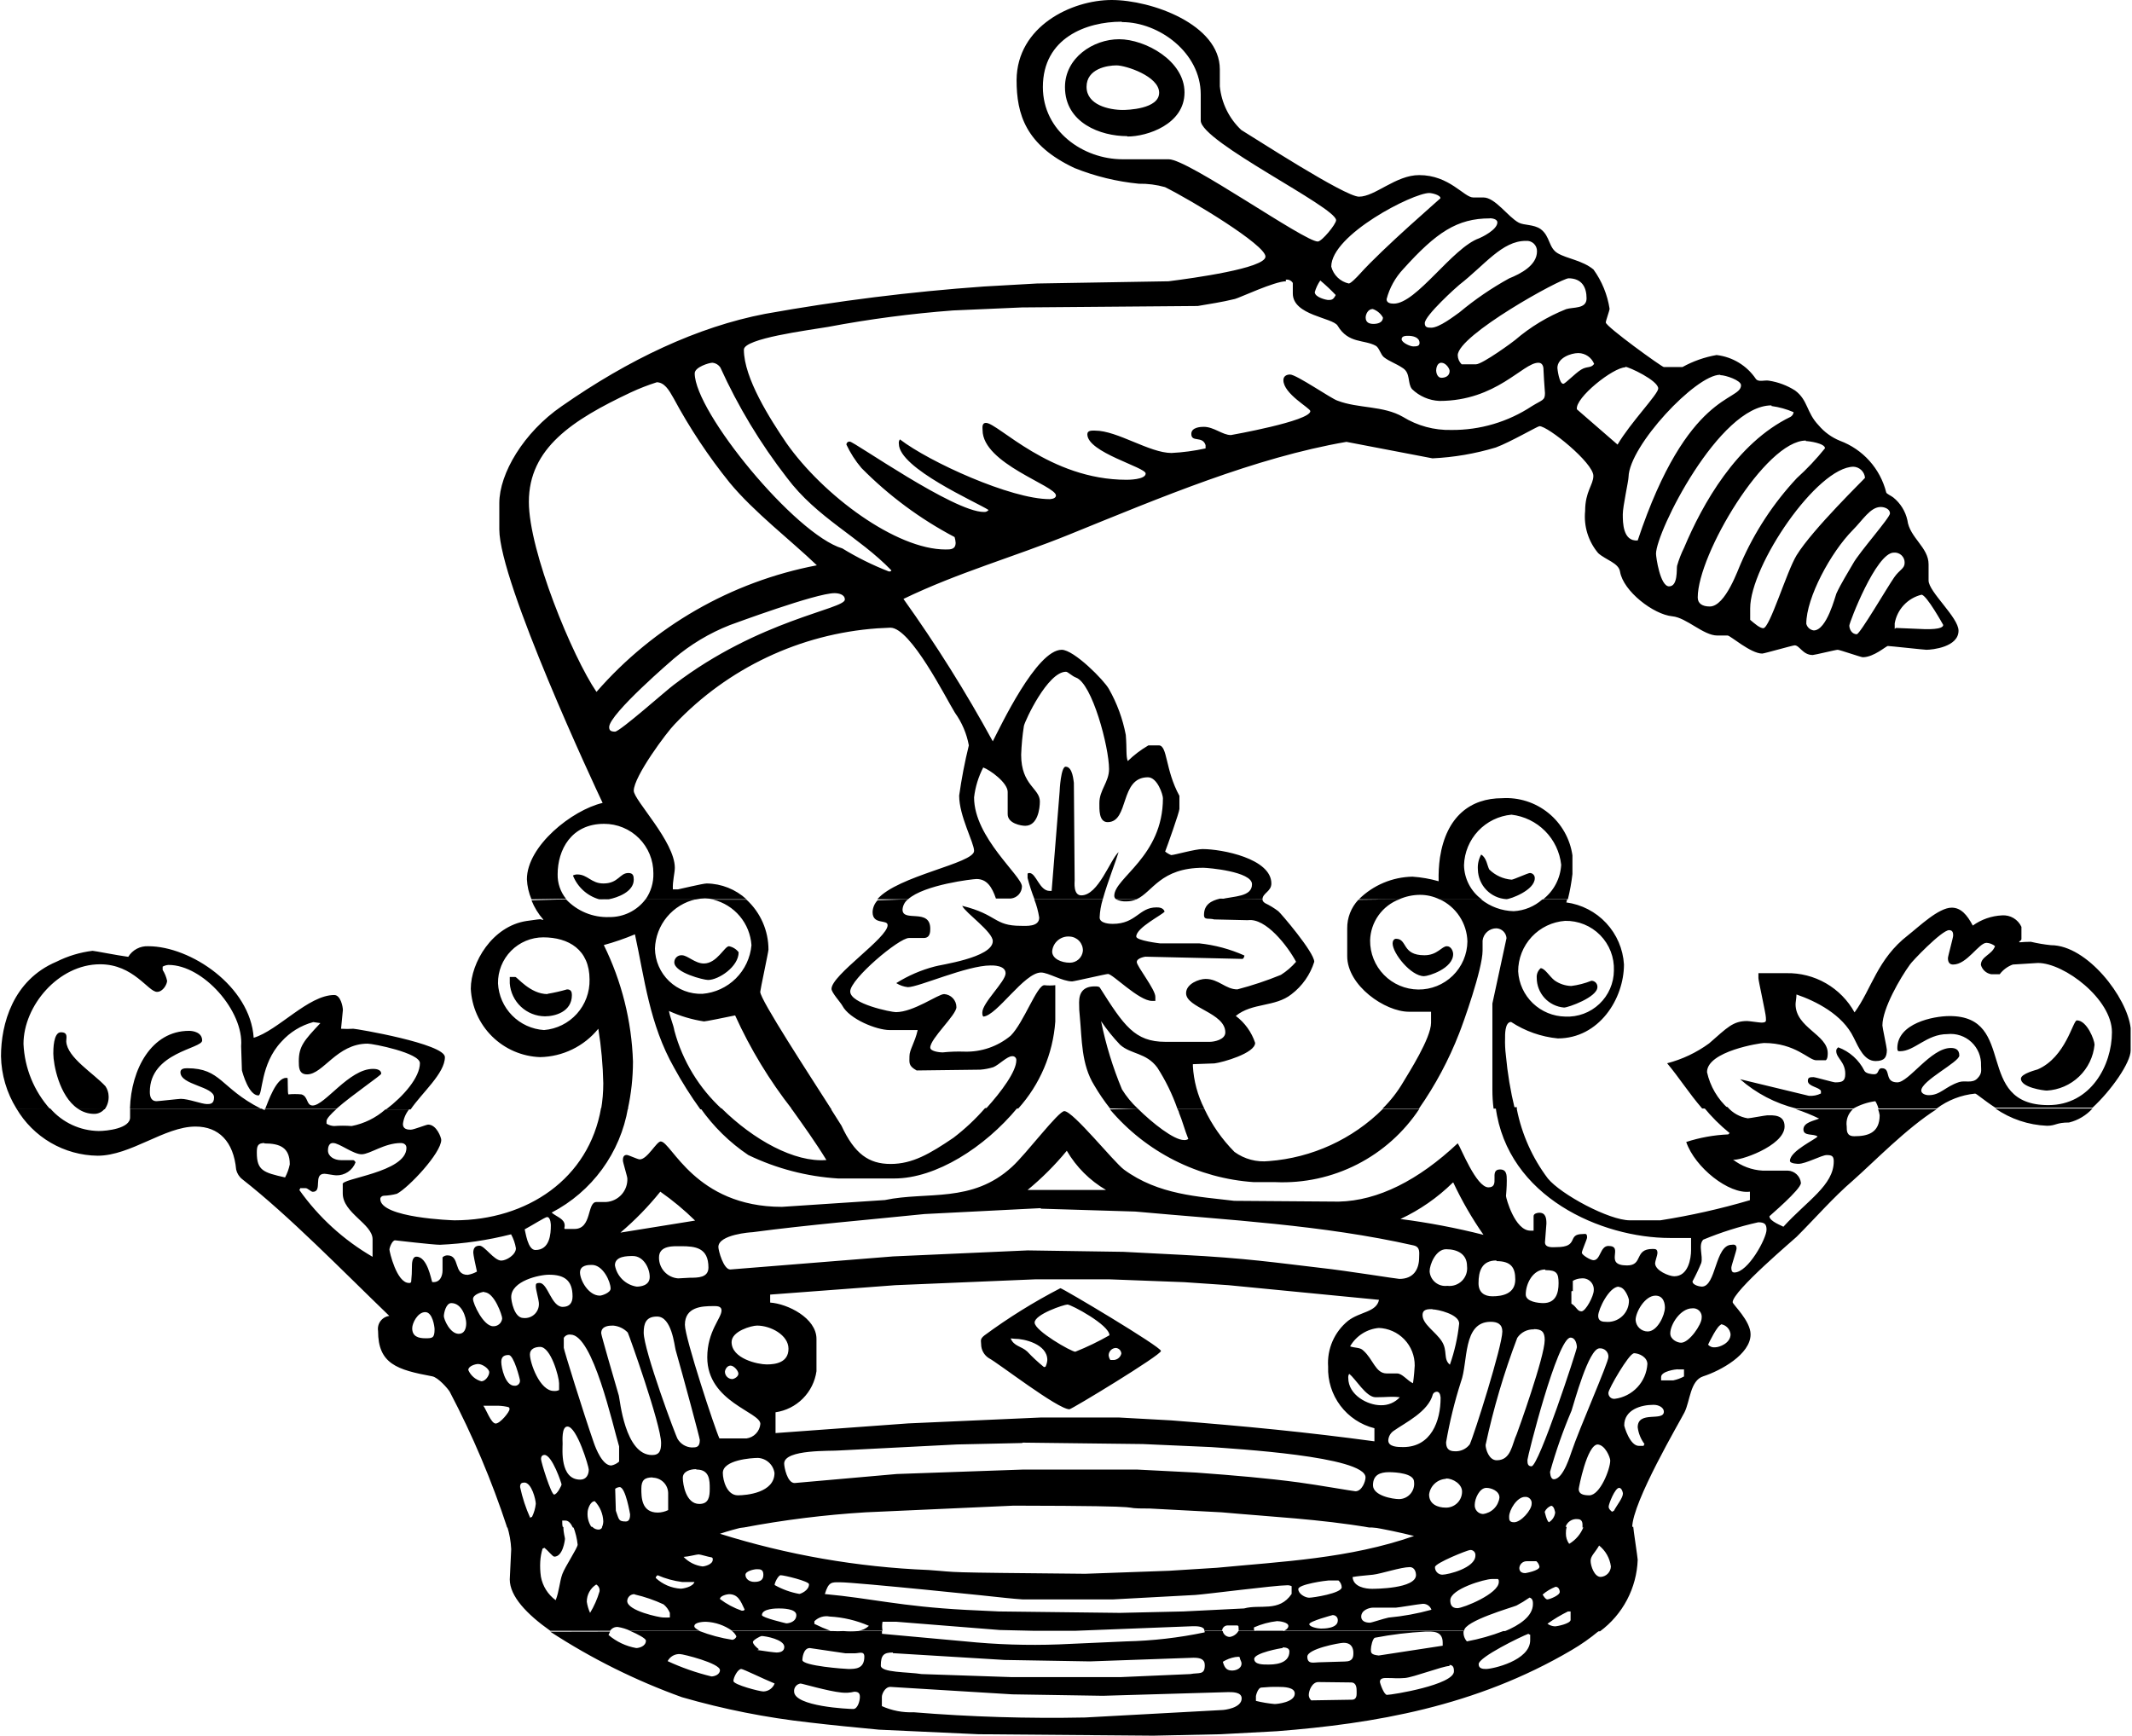 <svg width="716" height="583" viewBox="0 0 716 583" fill="none" xmlns="http://www.w3.org/2000/svg">
<g opacity="1">
<path d="M204.888 548.036C204.687 548.405 204.511 548.786 204.361 549.178C207.018 551.446 210.233 552.963 213.673 553.57C214.507 553.57 216.923 553.043 216.923 551.067C216.923 550.364 214.2 548.915 211.652 547.816H234.8C238.4 549.212 242.141 550.213 245.957 550.803C246.267 550.756 246.557 550.624 246.797 550.423C247.037 550.221 247.218 549.958 247.318 549.661C246.981 548.957 246.485 548.341 245.869 547.86H278.856H279.559C280.787 547.935 282.019 547.935 283.248 547.86C284.899 548.009 286.56 548.009 288.211 547.86H296.206C296.185 548.167 296.185 548.476 296.206 548.783L324.141 551.33C334.588 552.393 345.097 552.731 355.591 552.341L378.211 551.33C387.07 551.131 395.892 550.117 404.566 548.3V547.86H410.627C410.737 548.411 411.033 548.908 411.464 549.267C411.896 549.627 412.437 549.828 412.999 549.837C413.599 549.743 414.17 549.518 414.671 549.176C415.173 548.834 415.592 548.384 415.898 547.86H491.535C491.459 548.484 491.518 549.116 491.707 549.714C491.897 550.313 492.212 550.864 492.633 551.33C496.815 550.549 500.917 549.388 504.887 547.86H536.908C534.047 550.25 530.991 552.395 527.772 554.273C495.532 573.248 461.403 578.958 428.811 581.506L409.968 582.516L387.347 582.999L328.577 582.516L295.151 580.979C287.333 580.232 279.515 579.485 271.784 578.563C257.323 576.96 243.025 574.124 229.046 570.086C213.498 564.492 198.654 557.107 184.815 548.08L204.888 548.036ZM361.432 548.036H355.986H347.465H361.432ZM478.753 548.036C473.046 548.332 467.366 549.022 461.754 550.1C460.964 550.364 460.393 552.999 460.393 554.054C460.393 555.108 460.393 555.811 463.028 556.074L484.507 552.78V551.726C484.507 547.641 480.905 548.036 478.753 548.036ZM513.277 548.783C510.905 549.661 496.586 556.601 496.586 558.973C496.586 560.466 497.904 560.598 499.09 560.598C501.242 560.598 513.936 557.787 513.892 550.891V549.09C513.661 549.051 513.447 548.944 513.277 548.783ZM255.752 549.529C255.444 549.529 252.853 550.847 252.853 551.55C252.853 552.253 254.171 553.527 254.873 553.966L254.346 554.229C256.499 554.581 260.144 555.064 260.759 555.064C262.165 555.064 263.395 554.625 263.395 553.175C263.395 550.715 257.113 549.529 255.752 549.529ZM451.125 551.813C449.939 551.813 439.046 553.79 439.046 556.469C439.046 559.149 441.33 558.358 442.823 558.358L451.608 558.095C454.463 558.095 454.507 556.469 454.507 555.196C454.507 553.922 454.112 551.813 451.257 551.813H451.125ZM271.96 553.57C269.676 553.57 269.456 557.26 269.456 557.567C269.456 559.588 283.907 560.598 284.873 560.598C287.245 560.598 290.276 560.598 290.276 556.469C290.276 554.449 288.519 555.327 287.113 555.327H283.907L271.96 553.57ZM430.744 553.57C430.261 553.57 421.213 555.196 421.213 557.216C421.213 559.237 424.463 559.105 425.956 559.105C427.45 559.105 433.028 559.105 433.028 554.712C433.028 553.483 431.623 553.351 430.744 553.351V553.57ZM299.851 555.064C296.821 555.064 295.81 555.898 295.81 559.456C295.81 561.872 304.99 561.565 309.515 562.311L339.427 563.321H376.586L399.734 562.311C402.677 561.74 404.609 562.75 404.609 559.324C404.609 557.26 403.028 556.821 400.832 556.821L366.044 558.051L337.406 557.567L299.851 555.283V555.064ZM228.343 555.591C227.5 555.547 226.662 555.748 225.93 556.169C225.197 556.59 224.602 557.212 224.215 557.963C228.939 560.154 233.868 561.875 238.929 563.102C239.939 563.102 241.784 562.487 241.784 560.994C241.784 558.666 229.398 555.591 228.343 555.591ZM414.8 556.601C413.336 556.864 411.935 557.4 410.671 558.182C411.33 560.642 412.296 561.125 413.921 561.125C414.404 561.125 416.952 560.818 416.952 558.709C416.952 558.095 416.425 557.48 416.381 556.865C416.337 556.25 415.415 556.601 414.8 556.601ZM486.791 559.588C484.595 559.588 474.668 563.409 471.813 563.629C468.958 563.849 468.562 563.629 465.532 563.629C464.873 563.629 463.423 563.629 463.423 564.903C463.423 565.386 464.785 569.295 465.795 569.295C467.508 569.295 488.284 565.913 488.284 561.389C488.284 560.73 488.284 559.237 486.791 559.237V559.588ZM248.944 560.598C247.802 560.598 246.308 563.409 246.308 564.639C246.308 565.869 255.093 568.153 256.367 568.153C257.192 568.135 257.993 567.871 258.667 567.393C259.34 566.915 259.855 566.247 260.144 565.474C256.279 563.893 249.602 560.598 248.944 560.598ZM442.735 564.991C440.715 564.991 439.529 567.758 439.529 569.383C439.541 569.717 439.622 570.045 439.765 570.347C439.909 570.65 440.112 570.919 440.363 571.14L453.98 570.92C455.781 570.92 455.605 569.207 455.605 568.153C455.605 567.099 455.605 565.122 453.716 565.122L442.735 564.991ZM268.929 565.474C268.28 565.541 267.683 565.858 267.265 566.358C266.846 566.859 266.64 567.503 266.689 568.153C266.689 573.204 285.005 574.039 286.542 574.039C288.08 574.039 288.782 571.228 288.782 569.998C288.782 568.768 288.299 568.241 286.894 568.241C285.458 568.596 283.969 568.685 282.501 568.504C278.109 568.065 269.324 565.474 268.797 565.474H268.929ZM299.017 566.616C297.172 566.616 296.162 569.032 296.162 569.954V573.073C299.511 574.581 303.165 575.288 306.835 575.137C325.973 576.694 345.178 577.281 364.375 576.894L410.363 574.39C411.198 574.39 416.996 573.731 416.996 570.481C416.996 568.241 413.702 568.373 412.34 568.373L370.393 569.603L339.998 569.119L299.017 566.616ZM429.339 566.616C427.447 566.576 425.555 566.649 423.672 566.835C422.399 566.835 421.784 569.603 421.784 569.69V571.316C423.847 571.828 425.947 572.18 428.065 572.37C428.899 572.37 434.829 571.799 434.829 568.856C434.829 566.704 431.183 566.616 429.339 566.616Z" fill="black"/>
<path d="M189.207 512.897C189.207 514.918 189.734 516.367 189.734 516.85C189.734 517.334 189.031 522.868 186.176 522.868C185.561 522.868 184.156 520.891 182.794 519.881C182.634 520.023 182.435 520.114 182.223 520.145C181.782 521.571 181.516 523.046 181.433 524.537C181.339 526.224 181.412 527.916 181.652 529.588C182.234 532.762 184.01 535.592 186.616 537.495C187.801 534.508 187.933 531.214 188.856 528.71C189.778 526.206 193.995 519.925 193.995 518.827C193.773 516.781 193.286 514.773 192.545 512.853H198.914C199.197 513.162 199.544 513.405 199.932 513.564C200.319 513.723 200.736 513.796 201.154 513.776C201.415 513.753 201.662 513.653 201.866 513.488C202.069 513.324 202.219 513.103 202.296 512.853H250.041C247.274 513.512 244.507 514.259 241.784 515.181C264.471 522.295 287.997 526.386 311.754 527.348C323.57 528.183 313.204 528.139 364.463 528.622L392.618 527.612L408.694 526.602C430.656 524.493 453.145 523.527 474.887 515.928C470.012 514.698 465.136 513.688 460.261 512.853H526.146C525.948 513.568 525.859 514.308 525.883 515.05C525.851 516.31 526.237 517.546 526.981 518.564C529.194 517.265 530.898 515.251 531.812 512.853H548.504C548.504 513.512 549.997 523.307 549.997 523.922C549.827 528.62 548.601 533.218 546.411 537.378C544.221 541.537 541.123 545.15 537.347 547.949H505.326C510.29 545.884 514.814 542.897 514.814 538.768C514.814 538.11 514.814 536.924 513.672 536.616C512.266 537.601 510.799 538.496 509.28 539.296C507.874 539.91 491.71 544.479 491.71 547.773H415.942C416.013 547.425 416.013 547.066 415.942 546.719C415.942 546.104 415.942 546.279 415.634 545.972H412.34C411.892 545.955 411.453 546.102 411.106 546.385C410.758 546.668 410.525 547.067 410.451 547.509V547.773H404.434V547.334C403.95 546.148 401.447 546.235 400.568 546.235L361.037 547.773H347.333L335.781 547.509L301.081 544.742H296.381C296.205 545.745 296.205 546.77 296.381 547.773H288.211C289.562 547.624 290.826 547.038 291.813 546.104C287.643 544.284 283.18 543.227 278.636 542.985C277.715 542.802 276.764 542.851 275.867 543.127C274.97 543.403 274.155 543.898 273.497 544.566V545.445C275.253 546.321 277.056 547.099 278.899 547.773H245.869C243.296 545.934 240.244 544.881 237.084 544.742C236.776 544.742 233.175 544.742 233.175 546.235C233.175 546.719 233.878 547.246 234.976 547.773H211.652C210.343 547.155 208.953 546.726 207.523 546.499C207.009 546.449 206.492 546.541 206.027 546.766C205.562 546.991 205.168 547.339 204.888 547.773H184.815C176.908 542.194 171.198 536.177 171.198 530.511L171.681 520.364C171.559 517.754 171.101 515.171 170.32 512.678L189.207 512.897ZM537.039 519.135C535.634 521.594 534.184 522.605 534.184 524.274C534.184 525.943 535.414 529.676 537.566 529.676C538.473 529.622 539.326 529.232 539.959 528.582C540.593 527.932 540.961 527.069 540.993 526.162C540.631 523.397 539.215 520.879 537.039 519.135ZM493.731 520.628C492.94 520.628 481.915 525.02 481.915 526.382C481.903 527.039 482.15 527.674 482.602 528.15C483.053 528.627 483.675 528.907 484.331 528.93C486.351 528.93 495.488 526.645 495.488 522.517C495.52 522.272 495.499 522.023 495.424 521.788C495.349 521.553 495.223 521.338 495.055 521.157C494.887 520.976 494.681 520.835 494.452 520.744C494.223 520.652 493.977 520.613 493.731 520.628ZM234.58 522.121C233.965 522.121 231.198 522.868 229.573 522.956C231.277 524.732 233.542 525.865 235.986 526.162C236.381 526.162 239.368 525.591 239.368 523.878C239.368 523.263 239.368 523.439 239.061 523.132C237.523 522.868 235.239 522.121 234.668 522.121H234.58ZM512.662 524.405C512.053 524.414 511.47 524.647 511.023 525.061C510.577 525.475 510.3 526.039 510.246 526.645C510.246 527.48 510.597 528.402 512.266 528.402C512.266 528.402 517.01 527.612 517.01 526.25C516.889 525.529 516.515 524.875 515.956 524.405H512.662ZM473.438 526.382C470.495 526.382 463.818 528.622 461.095 528.93C457.625 529.281 455.824 529.413 454.243 529.72C454.463 533.058 458.635 533.673 460.744 533.673C461.578 533.673 475.546 533.673 475.546 529.017C475.546 528.359 475.239 526.382 473.438 526.382ZM254.126 527.085C253.292 527.085 250.349 527.7 250.349 528.973C250.349 530.247 251.535 531.345 253.336 531.345C255.137 531.345 256.367 530.818 256.367 528.973C256.367 527.129 255.356 527.085 254.126 527.085ZM220.832 529.105C220.481 529.369 220.173 529.72 220.217 530.028C222.51 532.167 225.476 533.441 228.607 533.629C229.353 533.629 232.648 533.058 233.219 531.389H229.134C226.272 531.025 223.477 530.256 220.832 529.105ZM262.164 529.105C261.418 529.105 260.144 531.521 260.144 532.399C262.724 533.855 265.53 534.864 268.446 535.386C268.797 535.386 271.696 534.288 271.696 532.136C271.696 531.126 263.35 529.105 262.164 529.105ZM501.022 530.379C498.65 530.379 487.054 533.717 487.054 537.539C487.054 538.9 487.493 540.174 489.426 540.174C491.359 540.174 503.35 535.342 503.35 531.389C503.35 530.73 503.35 530.643 503.042 530.379H501.022ZM446.249 530.862C445.502 530.862 436.015 532.136 436.015 533.761C436.015 535.386 438.343 536.66 439.66 536.66C440.978 536.66 450.597 535.167 450.597 533.146C450.579 532.711 450.472 532.284 450.284 531.891C450.095 531.498 449.828 531.148 449.499 530.862H446.249ZM282.106 531.477C279.339 531.477 278.284 531.214 277.011 535.43C292.823 536.88 302.179 539.559 324.317 540.745L335.385 541.272L376.103 541.755L397.45 541.272L417.83 540.262C423.101 538.768 429.602 541.623 433.775 535.386V532.795C433.273 532.541 432.709 532.435 432.149 532.487C428.284 532.487 404.477 535.562 401.403 535.738L373.731 537.231H343.467C342.852 537.231 338.724 536.836 337.933 536.748C335.869 536.484 287.508 531.477 282.106 531.477ZM200.232 532.224C199.256 532.842 198.454 533.699 197.901 534.714C197.347 535.728 197.061 536.866 197.069 538.022C197.262 539.311 197.631 540.567 198.167 541.755C199.522 539.513 200.585 537.107 201.33 534.596C201.418 534.135 201.36 533.659 201.163 533.233C200.966 532.807 200.64 532.454 200.232 532.224ZM522.457 532.97C520.851 533.587 519.364 534.479 518.064 535.606C518.591 536.44 519.075 537.231 519.689 537.231C520.304 537.231 523.818 535.913 523.818 534.727C523.818 534.727 523.818 532.97 522.325 532.97H522.457ZM213.146 535.474C212.83 535.456 212.515 535.502 212.218 535.608C211.92 535.713 211.647 535.877 211.414 536.09C211.181 536.303 210.992 536.56 210.86 536.846C210.727 537.133 210.653 537.443 210.642 537.758C210.642 541.096 221.579 543.293 222.589 543.293C223.379 543.333 224.171 543.333 224.961 543.293V541.755C224.506 540.644 223.781 539.662 222.853 538.9C219.742 537.451 216.489 536.333 213.146 535.562V535.474ZM244.815 535.474C244.331 535.474 241.784 535.957 241.784 537.099C243.993 538.778 246.454 540.097 249.075 541.009C249.734 541.009 249.822 541.009 250.085 540.657C248.724 537.714 247.845 535.474 244.815 535.474ZM477.347 538.768C476.732 538.768 469.397 539.998 468.782 539.998H461.051C460.041 539.998 457.142 540.701 457.142 543.029C457.142 544.391 458.372 545.05 460.041 545.05C460.656 545.05 464.433 543.732 466.322 543.337C471.193 542.887 476.014 542.005 480.729 540.701C480.498 540.022 480.026 539.451 479.404 539.095C478.781 538.739 478.049 538.623 477.347 538.768ZM261.506 540.262C260.847 540.262 255.883 540.262 255.883 542.502C255.883 543.38 264.053 545.269 264.053 545.269C265.019 545.269 267.435 544.742 267.435 542.502C267.435 540.262 262.56 540.262 261.506 540.262ZM526.586 541.272C524.177 542.455 521.87 543.836 519.689 545.401C520.421 545.93 521.291 546.236 522.193 546.279C522.984 546.279 527.244 545.401 527.464 544.171V541.272H526.586ZM447.523 542.502C447.523 542.502 439.704 544.566 439.704 545.533C439.704 546.499 442.647 547.026 443.614 547.026C444.58 547.026 449.28 547.026 449.28 544.303C449.299 544.065 449.267 543.826 449.186 543.602C449.105 543.378 448.977 543.174 448.811 543.003C448.644 542.832 448.443 542.699 448.221 542.613C447.999 542.526 447.761 542.489 447.523 542.502ZM428.899 544.522C426.215 544.823 423.593 545.534 421.125 546.631V547.465C421.432 547.773 421.652 547.773 421.959 548.036H430.261C430.656 548.036 432.677 547.377 432.677 546.148C432.677 544.918 429.778 544.522 428.899 544.522Z" fill="black"/>
<path d="M16.895 372.342C18.92 374.673 21.415 376.55 24.215 377.852C27.015 379.154 30.059 379.851 33.147 379.896C35.87 379.896 43.82 379.062 43.688 375.241V372.385H87.832L88.93 372.913C88.953 372.752 88.953 372.59 88.93 372.429H113.088C111.067 374.23 109.662 375.768 109.662 376.558V377.437C110.416 377.907 111.278 378.179 112.165 378.227C114.139 378.076 116.121 378.076 118.095 378.227C122.303 377.412 126.215 375.486 129.428 372.649H137.378C136.237 374.06 135.521 375.766 135.313 377.568C135.313 379.325 136.938 379.457 137.949 379.457C138.959 379.457 143.176 377.744 143.791 377.744C146.646 377.744 148.183 382.137 148.183 382.883C148.183 387.276 137.246 398.915 133.293 400.98C131.857 401.361 130.384 401.582 128.9 401.639C128.373 401.639 127.714 402.078 127.714 402.737C127.714 409.106 152.136 409.896 152.619 409.896C177.041 409.896 197.773 395.929 201.858 372.166H210.906C209.633 379.606 206.655 386.65 202.205 392.746C197.754 398.842 191.953 403.826 185.255 407.305C187.187 408.886 189.647 409.413 189.647 411.697C189.647 412.312 189.383 412.444 189.647 412.795H192.941C198.871 412.795 197.07 403.747 200.32 403.747H203.527C205.519 403.633 207.387 402.74 208.727 401.261C210.067 399.782 210.77 397.835 210.686 395.841C210.686 395.226 209.193 390.438 209.193 389.823C209.193 389.208 209.193 387.934 210.467 387.934C211.082 387.934 214.113 389.428 214.859 389.428C217.407 389.428 220.481 383.41 221.887 383.41C225.489 383.41 233.395 405.372 262.604 405.372L297.172 403.088C311.36 400.101 326.426 404.274 339.866 391.932C344.698 387.539 355.415 373.22 357.436 373.22C360.379 373.22 373.995 390.262 377.465 392.854C389.061 401.375 402.546 401.902 414.493 403.352L449.632 403.615C462.809 403.308 476.337 396.456 489.558 384.025C490.613 385.475 495.752 398.828 499.881 398.828C504.009 398.828 499.881 392.81 503.746 392.81C506.03 392.81 506.03 394.699 506.03 396.587C506.03 397.202 506.03 398.696 505.766 401.727C505.766 402.429 508.753 413.41 513.98 413.366H515.034V408.491C515.034 407.612 516.308 407.349 516.967 407.349C519.163 407.349 519.339 409.325 519.339 410.994C519.339 411.609 518.856 416.661 518.856 417.276C518.856 419.296 521.711 418.901 522.721 418.901C530.539 418.901 526.059 414.508 531.506 414.508C532.34 414.508 532.999 414.113 532.999 415.65C532.999 416.265 531.242 420.043 531.242 420.789C531.242 421.536 534.141 423.293 535.151 423.293C537.567 423.293 537.348 418.505 540.159 418.505C545.649 418.505 538.314 425.05 546.44 425.05C551.93 425.05 548.724 419.516 554.961 419.516C555.971 419.516 556.63 419.516 556.63 420.921C556.63 421.536 555.839 423.688 555.839 424.303C555.839 426.807 560.583 428.696 562.252 428.696C566.996 428.696 567.919 422.722 567.919 419.911C567.919 419.252 567.919 417.144 567.919 415.826H560.847C537.919 415.826 506.25 402.166 502.296 371.902H509.412C509.392 372.136 509.392 372.371 509.412 372.605C511.089 381.035 514.647 388.978 519.822 395.841C524.214 401.199 540.378 409.896 547.362 409.896H557.596C567.763 408.3 577.813 406.041 587.684 403.132V400.277C580.656 401.199 569.236 392.195 566.293 383.586C570.855 382.099 575.599 381.242 580.393 381.038C580.393 381.038 580.656 380.775 580.876 380.599C577.647 377.988 574.703 375.043 572.091 371.814H580.129C581.888 373.86 584.317 375.215 586.981 375.636C587.64 375.636 592.911 374.626 593.526 374.626C595.415 374.626 599.324 374.318 599.324 378.359C599.324 384.992 583.555 390.218 581.974 389.472C584.84 391.703 588.319 393.005 591.945 393.205H600.422C601.528 393.252 602.58 393.695 603.386 394.453C604.193 395.211 604.7 396.233 604.814 397.334C604.814 399.53 594.229 408.447 594.229 408.535C594.229 410.248 598.621 411.785 598.929 412.049C606.923 403.264 615.839 398.125 615.839 390.087C615.839 388.286 615.137 387.978 613.467 387.978C611.798 387.978 606.484 390.921 603.98 390.921C603.98 390.921 601.125 390.921 601.125 389.911C601.125 386.617 609.91 382.62 610.393 381.741C609.119 380.687 605.649 381.741 605.649 379.369C605.649 376.997 609.207 376.47 610.92 375.724C608.39 374.49 605.778 373.433 603.101 372.561H622.296C621.492 373.277 620.878 374.182 620.51 375.194C620.142 376.206 620.031 377.294 620.188 378.359C620.188 379.896 620.188 381.653 622.735 381.653C627.128 381.653 631.257 380.643 631.257 374.582C631.144 373.893 630.968 373.217 630.73 372.561H650.407C640.261 378.974 629.5 390.131 622.208 396.587C615.752 402.122 609.778 409.018 603.365 415.431C602.794 416.046 581.886 433.659 581.886 437.393C581.886 438.139 587.904 443.63 587.904 448.198C587.904 454.918 577.845 460.409 572.003 462.297C567.611 463.703 567.611 470.555 565.722 474.376C564.229 477.363 548.153 504.596 548.153 513.073H531.462C531.483 512.796 531.483 512.517 531.462 512.239C531.462 511.756 531.462 510.262 529.837 510.262C528.926 510.157 528.007 510.384 527.249 510.9C526.491 511.416 525.944 512.187 525.708 513.073H459.822C443.263 510.262 426.747 509.472 410.276 507.978L386.162 506.704C372.37 506.704 394.068 505.826 340.393 505.738L290.672 507.978C276.948 508.821 263.29 510.522 249.779 513.073H202.121C202.427 512.427 202.591 511.723 202.605 511.009C202.51 508.481 201.495 506.076 199.749 504.245C198.212 504.245 197.334 506.968 197.334 507.978C197.196 509.788 197.693 511.59 198.739 513.073H192.37C191.755 511.756 190.965 510.745 189.867 510.745H188.812C188.812 511.58 188.812 512.37 189.032 513.073H170.321C165.168 497.367 158.719 482.117 151.038 467.48C150.423 466.426 147.129 462.649 145.152 462.297C133.337 460.101 126.968 458.125 126.968 447.056C126.875 446.475 126.899 445.881 127.04 445.31C127.181 444.739 127.435 444.202 127.787 443.731C128.14 443.26 128.583 442.864 129.091 442.568C129.599 442.271 130.162 442.08 130.745 442.005C114.889 426.719 97.188 408.491 81.375 396.104C80.331 395.293 79.602 394.144 79.311 392.854C78.432 383.41 73.469 378.403 65.65 378.403C55.24 378.403 43.952 388.198 32.751 388.198C27.231 388.123 21.824 386.624 17.053 383.846C12.282 381.068 8.309 377.105 5.519 372.342H16.895ZM35.211 372.342C34.811 372.889 34.289 373.337 33.687 373.649C33.085 373.962 32.419 374.131 31.741 374.142C29.708 374.165 27.722 373.533 26.075 372.342H35.211ZM242.399 372.342C253.029 382.839 266.821 390.526 277.538 389.647C273.937 383.762 269.808 378.008 265.767 372.342H278.944C281.008 375.548 282.37 377.7 282.59 378.096C286.982 387.583 291.77 390.965 299.105 390.965C306.44 390.965 312.282 387.539 320.188 382.18C324.059 379.224 327.621 375.884 330.818 372.21H341.623C330.686 385.387 314.347 395.841 300.335 395.841H281.448C270.99 395.191 260.758 392.521 251.316 387.978C245.036 383.753 239.586 378.407 235.24 372.21L242.399 372.342ZM382.077 372.342C387.084 377.305 394.244 382.927 397.582 382.927C398.106 382.986 398.633 382.862 399.076 382.576C397.846 379.501 397.055 376.383 395.957 373.791C395.957 373.352 395.562 372.869 395.386 372.385H404.434C406.957 377.778 410.389 382.696 414.581 386.924C417.929 389.355 422.063 390.451 426.176 389.999C440.629 388.892 454.212 382.662 464.478 372.429H476.689C471.449 380.359 464.244 386.797 455.777 391.115C447.31 395.433 437.868 397.485 428.373 397.071H421.081C411.802 396.445 402.744 393.961 394.444 389.765C386.144 385.57 378.772 379.749 372.765 372.649L382.077 372.342ZM702.721 372.342C700.626 374.656 697.888 376.292 694.858 377.041C690.466 377.041 690.466 378.139 687.435 378.139C681.235 377.878 675.236 375.868 670.129 372.342H702.721ZM88.798 383.937C86.47 383.937 86.25 385.079 86.25 387.188C86.25 393.161 88.49 393.864 95.738 395.489C96.473 394.108 97.005 392.629 97.319 391.097C97.319 385.431 93.981 384.069 88.798 384.069V383.937ZM111.77 383.937C110.189 383.937 110.145 385.958 110.145 386.441C110.145 388.374 112.165 389.691 114.537 389.691H118.49C119.105 389.691 119.193 390.175 119.413 390.394C118.924 391.722 118.027 392.862 116.852 393.651C115.677 394.439 114.283 394.837 112.868 394.787C112.209 394.787 109.574 394.26 108.959 394.26C105.05 394.26 108.432 400.321 105.05 400.321C104.435 400.321 103.293 399.047 102.634 399.091H100.833C100.794 399.322 100.687 399.536 100.526 399.706C107.019 408.866 115.408 416.521 125.123 422.151V416.265C125.123 411.082 115.108 407.481 115.108 400.848V397.861C114.01 395.797 136.499 393.908 136.499 385.563C136.499 384.421 135.577 383.937 134.611 383.937C129.032 383.937 124.244 387.715 121.433 387.715C118.622 387.715 113.922 383.937 111.902 383.937H111.77ZM358.27 386.529C354.315 391.338 349.902 395.751 345.093 399.706H371.447C365.99 396.526 361.45 391.986 358.27 386.529ZM487.889 397.246C482.767 402.282 476.826 406.411 470.32 409.457C479.715 410.669 489.029 412.444 498.211 414.772C494.335 409.215 490.941 403.337 488.065 397.202L487.889 397.246ZM221.755 400.277C217.734 405.273 213.249 409.876 208.359 414.025L233.439 409.984C229.819 406.431 225.911 403.184 221.755 400.277ZM349.442 405.811L310.481 407.788C291.199 409.765 271.565 411.39 252.678 413.893C252.238 413.893 241.257 414.64 241.257 418.857C241.257 420.043 242.97 426.412 245.254 426.412L299.94 422.019L345.137 419.999L377.289 420.482L396.923 421.492C418.534 422.59 428.461 424.128 443.614 425.885C452.399 426.851 469.134 429.574 469.968 429.574C474.624 429.574 476.601 426.5 476.601 422.283C476.601 420.833 477.04 418.857 474.756 418.33C444.01 411.39 412.428 409.809 381.286 406.953L349.617 405.987L349.442 405.811ZM183.717 408.798C183.102 408.798 178.754 411.565 176.206 412.927C176.514 413.893 177.217 419.867 179.808 419.867C184.684 419.867 184.991 414.42 184.991 411.565C184.991 411.565 184.991 408.798 183.717 408.798ZM590.495 410.555C584.173 411.96 577.986 413.915 572.003 416.397C570.246 418.286 572.003 421.8 571.345 424.216C570.469 426.328 569.487 428.395 568.402 430.409C568.402 431.683 570.861 432.166 571.52 432.166C576.396 432.166 575.913 418.11 581.579 418.11C581.886 418.11 583.204 417.715 583.204 419.34C583.204 419.999 581.447 425.138 581.447 425.753C581.447 426.368 581.447 427.422 582.457 427.422C587.069 427.422 593.263 415.958 593.263 413.059C593.263 411.258 592.692 410.555 590.495 410.555ZM171.638 414.596C163.815 416.584 155.808 417.761 147.744 418.11C145.372 418.11 132.766 416.617 132.678 416.617C131.712 416.617 130.789 419.076 130.789 419.735C130.789 420.394 133.205 430.936 137.334 430.936C137.949 430.936 137.773 430.936 138.08 430.584C138.266 428.819 138.354 427.045 138.344 425.27C138.344 424.655 138.344 422.107 139.837 422.107C143.527 422.107 144.757 429.662 145.152 430.628C147.875 430.936 148.622 428.432 148.622 426.719V422.327C149.057 421.904 149.64 421.667 150.247 421.668C154.64 421.668 152.136 428.213 157.056 428.213C158.153 428.038 159.21 427.666 160.174 427.114C159.691 425.006 158.944 421.404 158.944 420.789C158.944 419.472 159.384 418.418 161.053 418.418C162.722 418.418 165.928 423.425 168.344 423.425C170.057 423.425 173.263 421.492 173.263 419.296C172.994 417.648 172.444 416.059 171.638 414.596ZM228.739 418.593C226.411 418.593 221.316 418.198 221.316 422.371C221.289 424.139 221.937 425.85 223.129 427.156C224.321 428.462 225.966 429.264 227.729 429.399L231.77 429.179C234.361 429.179 237.919 429.179 237.919 425.753C237.919 419.076 233.527 418.593 228.739 418.593ZM485.649 419.604C482.223 419.604 480.115 424.699 480.115 427.027C480.163 427.744 480.357 428.444 480.686 429.084C481.015 429.723 481.471 430.289 482.026 430.745C482.582 431.202 483.225 431.54 483.916 431.739C484.607 431.938 485.331 431.994 486.045 431.902C486.943 432.017 487.855 431.924 488.712 431.631C489.569 431.339 490.348 430.853 490.988 430.213C491.628 429.573 492.113 428.794 492.406 427.937C492.699 427.08 492.792 426.168 492.677 425.27C492.677 421.273 489.515 419.604 485.649 419.604ZM212.663 421.888C210.643 421.888 206.514 421.888 206.514 425.006C206.831 426.811 207.704 428.471 209.011 429.755C210.319 431.039 211.995 431.882 213.805 432.166C214.991 432.166 218.197 431.902 218.197 428.915C218.197 425.929 216.089 421.888 212.531 421.888H212.663ZM502.56 423.381C497.597 423.381 496.542 427.027 496.542 431.024C496.542 434.142 498.519 435.416 501.198 435.416C504.58 435.416 508.885 434.581 508.885 429.75C508.885 425.753 507.435 423.601 502.56 423.601V423.381ZM198.783 424.874C197.685 424.874 194.786 424.874 194.786 427.422C194.786 429.97 197.597 435.196 201.462 435.196C202.121 435.196 205.064 434.23 205.064 432.825C205.064 430.497 202.517 424.874 198.783 424.874ZM518.9 426.412C514.815 426.412 512.399 431.155 512.399 434.801C512.399 437.305 516.791 437.7 518.285 437.7C522.457 437.7 523.424 434.406 523.424 431.024C523.424 427.642 522.765 426.631 519.031 426.631L518.9 426.412ZM184.376 428.169C181.038 428.169 171.682 430.277 171.682 435.68C171.682 436.866 172.648 442.707 175.811 442.707C176.515 442.779 177.226 442.691 177.892 442.45C178.557 442.208 179.159 441.82 179.653 441.313C180.147 440.806 180.521 440.194 180.745 439.523C180.97 438.852 181.04 438.139 180.95 437.437C180.95 436.822 179.94 433.044 179.94 432.166C179.94 431.287 179.94 430.936 181.214 430.936C183.981 430.936 185.123 438.974 188.988 438.974C191.184 438.974 192.282 437.7 192.282 435.46C192.282 429.926 189.383 428.169 184.376 428.169ZM372.546 429.706H347.948L300.73 431.683L258.651 434.845V437.524C264.493 437.92 274.2 442.707 274.2 449.735V460.584C273.706 464.06 272.099 467.281 269.621 469.768C267.142 472.254 263.926 473.871 260.452 474.376V481.36L304.991 478.11L349.486 476.133H375.84L393.409 477.1C418.709 479.076 438.783 481.053 461.579 484.128C461.579 481.756 461.579 480.745 461.579 479.735C457.009 478.591 452.971 475.911 450.14 472.145C447.31 468.379 445.859 463.755 446.03 459.047C445.83 456.126 446.336 453.201 447.506 450.517C448.676 447.833 450.475 445.471 452.75 443.63C456.747 440.555 462.282 440.775 463.116 436.602L412.56 431.683L397.714 430.672L372.326 429.706H372.546ZM531.11 429.399C530.089 429.424 529.09 429.711 528.211 430.233V433.747C528.211 433.747 527.728 433.352 527.728 434.01V437.876C529.573 439.018 529.661 440.467 531.11 440.467C532.56 440.467 535.239 435.284 535.239 433.439C535.288 432.889 535.214 432.334 535.023 431.816C534.831 431.297 534.527 430.828 534.132 430.441C533.737 430.055 533.261 429.761 532.738 429.58C532.216 429.4 531.66 429.338 531.11 429.399ZM543.673 432.166C540.378 432.166 536.733 439.808 536.733 441.961C536.733 443.322 537.479 443.981 539.148 443.981C540.162 444.095 541.188 443.99 542.158 443.672C543.127 443.355 544.017 442.832 544.766 442.141C545.516 441.449 546.109 440.605 546.503 439.664C546.898 438.724 547.086 437.709 547.055 436.69C547.055 436.207 545.781 432.297 543.673 432.297V432.166ZM162.634 433.923C161.799 433.923 158.856 434.801 158.856 436.338C158.856 437.876 162.326 445.475 165.621 445.475C166.368 445.512 167.101 445.258 167.666 444.767C168.231 444.276 168.584 443.585 168.651 442.839C168.651 441.829 166.016 434.054 162.634 434.054V433.923ZM555.971 435.196C552.413 435.196 549.295 440.731 549.295 443.366C549.351 444.404 549.8 445.381 550.55 446.099C551.301 446.817 552.297 447.222 553.336 447.232C556.63 447.232 559.134 441.741 559.134 439.193C559.134 438.095 558.826 435.196 555.971 435.196ZM151.565 437.7C149.764 437.7 149.061 441.082 149.061 442.092C149.061 443.103 151.082 448.022 154.069 448.022C155.914 448.022 156.572 446.353 156.572 444.464C156.572 442.576 155.167 437.7 151.565 437.7ZM239.413 438.71C235.767 438.71 230.013 438.974 230.013 444.991C230.013 449.384 240.159 480.13 241.609 483.161H250.701C251.915 482.997 253.037 482.425 253.883 481.539C254.729 480.653 255.249 479.506 255.357 478.286C255.357 474.245 237.524 470.95 237.524 455.928C237.524 447.144 242.312 442.751 242.312 440.204C242.312 438.535 240.511 438.71 239.149 438.71H239.413ZM568.314 439.457C564.361 439.457 560.935 444.86 560.935 447.89C560.935 449.867 563.219 451.009 564.58 451.009C567.304 451.009 571.476 444.904 571.476 442.707C571.54 442.273 571.503 441.831 571.368 441.413C571.233 440.996 571.004 440.615 570.698 440.301C570.392 439.987 570.018 439.747 569.604 439.601C569.191 439.454 568.749 439.405 568.314 439.457ZM481.037 439.721C479.5 439.721 477.743 439.721 477.743 441.741C477.743 444.816 482.135 447.319 484.2 450.526C486.264 453.732 484.595 456.499 486.923 458.388C488.496 453.913 489.542 449.27 490.042 444.552C490.042 441.478 482.882 439.808 481.037 439.808V439.721ZM142.824 440.731C140.233 440.731 138.432 444.464 138.432 446.133C138.432 448.901 140.496 449.516 142.824 449.516C145.152 449.516 145.943 449.516 145.943 446.485C145.943 445.65 145.284 440.731 142.824 440.731ZM220.569 442.224C216.924 442.224 216.177 444.596 216.177 447.627C216.177 453.513 227.07 482.766 227.597 483.381C228.091 484.198 228.778 484.881 229.597 485.371C230.417 485.861 231.344 486.143 232.297 486.192C233.79 486.192 235.02 486.192 235.02 483.688C235.02 483.073 229.705 463.308 226.894 453.425C226.499 451.975 225.577 442.224 220.701 442.224H220.569ZM500.627 443.981C491.096 443.981 493.116 457.641 490.613 464.186C488.495 470.814 486.837 477.579 485.649 484.435C485.649 486.324 486.352 487.466 488.548 487.466C489.517 487.524 490.485 487.342 491.366 486.936C492.247 486.53 493.015 485.912 493.599 485.138C495.049 482.019 504.536 452.107 504.536 447.232C504.536 444.816 502.955 443.981 500.627 443.981ZM578.021 444.991C576.835 444.991 573.98 450.921 573.629 451.668C573.928 452.002 574.305 452.257 574.726 452.41C575.148 452.563 575.601 452.61 576.044 452.546C577.362 452.546 581.184 451.229 581.184 448.154C581.089 447.29 580.702 446.483 580.087 445.868C579.472 445.253 578.666 444.867 577.801 444.772L578.021 444.991ZM254.259 445.255C252.414 445.255 245.694 447.1 245.694 450.789C245.694 456.368 254.478 458.3 257.509 458.3C260.54 458.3 264.801 457.641 264.801 453.029C264.801 448.417 258.783 445.255 254.259 445.255ZM205.943 445.255C204.757 445.255 201.902 445.255 201.902 447.803C201.902 448.417 205.855 462.034 207.831 468.798C208.183 470.028 209.852 488.74 218.988 488.74C221.492 488.74 222.019 487.246 222.019 484.699C222.019 478.593 211.17 448.154 210.818 447.583C209.528 446.243 207.796 445.415 205.943 445.255ZM463.116 446.046C461.118 446.215 459.19 446.867 457.499 447.946C455.809 449.025 454.405 450.498 453.409 452.239C455.034 452.81 456.791 452.546 457.802 453.6C461.184 456.543 461.93 461.331 465.708 461.331H469.178C470.979 461.331 472.648 463.791 474.537 464.625C474.844 462.517 475.108 459.355 475.108 458.696C475.143 455.413 473.888 452.247 471.612 449.881C469.337 447.515 466.222 446.138 462.941 446.046H463.116ZM515.122 446.529C514.026 446.488 512.937 446.729 511.961 447.229C510.984 447.728 510.152 448.47 509.544 449.384C505.094 461.088 501.541 473.114 498.914 485.357C498.914 486.719 500.012 490.496 502.648 490.496C507.523 490.496 507.743 485.138 509.368 481.712C509.719 480.833 518.768 455.709 518.768 450.087C518.768 447.407 517.801 446.441 515.122 446.441V446.529ZM191.624 448.286C191.177 448.223 190.722 448.294 190.315 448.489C189.909 448.684 189.569 448.996 189.34 449.384V452.722C189.34 453.337 195.796 474.157 199.442 484.655C200.145 486.675 202.341 492.253 205.284 492.253C206.265 492.06 207.176 491.605 207.919 490.936V485.841C205.811 478.857 199.135 448.286 191.624 448.286ZM527.421 449.296C523.028 449.296 512.97 489.354 512.97 490.365C512.97 491.375 512.97 492.517 514.331 492.517C516.791 492.517 529.573 453.425 529.573 452.546C529.573 451.668 529.178 449.296 527.421 449.296ZM181.389 452.415C179.72 452.415 177.963 453.073 177.963 454.918C177.963 457.773 181.258 467.217 186.001 467.217C186.604 467.273 187.211 467.167 187.758 466.909V464.625C187.758 462.605 185.035 452.415 181.389 452.415ZM537.172 452.898C533.526 452.898 528.651 471.214 527.772 473.849C524.93 480.524 522.524 487.376 520.569 494.362C520.569 494.362 520.569 496.865 521.842 496.865C525.093 496.865 527.553 488.081 527.772 487.641C530.32 479.999 540.159 457.729 540.159 455.797C540.179 455.403 540.115 455.01 539.97 454.643C539.826 454.276 539.605 453.945 539.322 453.67C539.04 453.396 538.701 453.185 538.331 453.052C537.96 452.918 537.565 452.866 537.172 452.898ZM548.592 454.655C547.099 454.655 540.159 466.514 540.159 467.832C540.144 468.112 540.191 468.393 540.296 468.654C540.401 468.914 540.561 469.149 540.766 469.342C540.971 469.534 541.215 469.679 541.482 469.767C541.749 469.856 542.032 469.885 542.311 469.852C545.208 469.48 547.885 468.11 549.881 465.977C551.877 463.845 553.068 461.084 553.248 458.169C553.248 455.928 550.613 454.523 548.592 454.523V454.655ZM170.848 455.138C169.706 455.138 168.344 455.401 168.344 457.422C168.344 459.442 169.706 465.46 172.736 465.46C172.981 465.493 173.23 465.471 173.465 465.396C173.7 465.322 173.915 465.196 174.096 465.028C174.277 464.86 174.418 464.654 174.509 464.425C174.601 464.196 174.64 463.949 174.625 463.703C174.625 463.22 172.561 455.138 170.848 455.138ZM160.438 458.169C159.779 458.169 157.275 458.783 157.275 460.189C157.674 461.11 158.276 461.928 159.037 462.583C159.798 463.237 160.697 463.71 161.668 463.966C162.985 463.966 164.303 462.122 164.303 460.936C164.303 459.75 162.019 458.169 160.657 458.169H160.438ZM245.342 458.696C244.112 458.696 243.454 460.145 243.454 460.804C243.475 461.438 243.737 462.04 244.185 462.488C244.634 462.936 245.236 463.198 245.869 463.22C246.528 463.22 247.978 462.429 247.978 461.419C247.978 460.409 246.44 458.696 245.342 458.696ZM563.438 459.926C562.779 459.926 557.816 460.584 557.86 462.561V463.659C558.255 463.659 558.431 463.659 561.945 463.659C563.203 463.398 564.417 462.954 565.547 462.341V459.969H563.438V459.926ZM453.102 461.463C452.851 461.87 452.743 462.349 452.794 462.825C452.794 468.622 459.339 472.005 463.687 472.005C464.886 472.048 466.081 471.831 467.188 471.368C468.295 470.906 469.288 470.209 470.1 469.325C466.982 468.974 466.235 469.325 461.974 469.325C458.768 469.325 455.254 463.088 453.19 461.551L453.102 461.463ZM482.443 467.48C482.182 467.496 481.929 467.581 481.713 467.728C481.496 467.875 481.324 468.078 481.213 468.315C479.676 474.201 471.945 477.846 468.036 480.614C467.508 480.973 467.071 481.449 466.759 482.005C466.446 482.562 466.267 483.183 466.235 483.82C466.235 486.016 469.397 486.06 471.242 486.06C480.642 486.06 483.804 477.275 483.804 469.589C483.804 469.589 483.804 467.48 482.575 467.48H482.443ZM555.181 471.873C551.14 471.873 545.473 473.498 545.473 478.769C545.473 479.12 547.362 485.709 550.437 485.665H551.974C552.014 485.434 552.121 485.22 552.282 485.05C551.047 483.405 550.26 481.468 549.998 479.428C549.998 473.674 558.782 477.627 558.782 474.157C558.782 472.795 557.069 471.873 555.4 471.873H555.181ZM162.326 472.18C163.205 473.278 164.918 478.154 166.455 478.154C167.993 478.154 171.111 474.245 171.111 473.366C171.111 472.488 170.848 473.015 170.848 472.663C169.726 472.381 168.577 472.219 167.422 472.18H162.326ZM190.569 479.164C188.549 479.164 188.944 484.084 188.944 484.918C188.944 486.763 187.978 496.997 194.874 496.997C196.938 496.997 197.729 495.284 197.729 493.615C197.729 492.605 193.732 479.164 190.569 479.164ZM343.336 484.699L321.374 485.182L281.843 487.202C279.251 487.466 263.351 486.719 263.351 491.595C263.351 492.737 264.361 498.139 266.865 498.139L301.169 495.108L343.644 493.615H381.813L401.667 494.625C414.844 495.592 425.562 496.514 436.103 497.92C442.384 498.754 454.595 500.906 455.21 500.906C457.362 500.906 458.592 497.612 458.592 496.25C458.592 489.135 414.185 486.631 406.718 486.06L383.834 485.05L343.38 484.567L343.336 484.699ZM536.601 485.182C532.955 485.182 530.188 499.808 530.188 500.16C530.188 501.917 531.857 502.268 533.746 502.268C537.348 502.268 540.774 493.483 540.774 490.584C540.774 489.574 539.061 485.182 536.381 485.182H536.601ZM182.971 488.696C182.136 488.696 181.697 489.135 181.697 490.101C181.697 491.067 185.079 502.005 186.089 502.005C187.099 502.005 188.593 498.974 188.593 498.622C188.593 498.271 185.43 488.696 182.839 488.696H182.971ZM254.566 489.706C252.414 489.706 242.751 490.365 242.751 494.757C242.751 497.261 244.112 502.268 247.802 502.268C250.657 502.268 260.101 501.433 260.101 494.757C259.901 493.407 259.241 492.167 258.232 491.247C257.224 490.326 255.929 489.782 254.566 489.706ZM233.703 493.483C231.902 493.483 229.31 494.186 229.31 496.382C229.31 498.578 230.364 505.167 234.845 505.167C238.051 505.167 238.358 502.707 238.358 500.028C238.358 497.349 238.358 493.615 233.966 493.615L233.703 493.483ZM466.499 494.494C463.512 494.494 461.096 495.372 461.096 498.886C461.096 502.4 467.728 503.542 469.881 503.542C470.604 503.529 471.316 503.364 471.971 503.058C472.625 502.751 473.208 502.31 473.681 501.763C474.153 501.215 474.505 500.575 474.713 499.882C474.921 499.19 474.981 498.461 474.888 497.744C474.888 494.889 468.826 494.494 466.455 494.494H466.499ZM219.164 496.25C216.484 496.25 215.386 497.173 215.386 500.028C215.386 502.883 215.386 508.066 220.921 508.066C222.124 508.043 223.308 507.758 224.391 507.231V501.434C224.346 500.081 223.783 498.798 222.818 497.85C221.853 496.901 220.56 496.36 219.208 496.338L219.164 496.25ZM485.605 496.734C484.192 496.806 482.849 497.373 481.813 498.337C480.776 499.301 480.113 500.6 479.939 502.005C479.939 505.343 482.97 506.397 485.474 506.397C486.196 506.421 486.915 506.298 487.589 506.037C488.262 505.775 488.876 505.38 489.393 504.876C489.91 504.371 490.319 503.767 490.597 503.1C490.874 502.433 491.014 501.717 491.008 500.994C491.008 498.491 487.977 496.602 485.605 496.602V496.734ZM176.031 498.007C175.064 498.007 174.669 498.359 174.669 499.501C175.428 503.052 176.562 506.512 178.051 509.823C178.216 509.655 178.432 509.546 178.666 509.515C179.343 508.137 179.775 506.65 179.94 505.123C179.94 503.805 178.578 497.964 176.031 497.964V498.007ZM208.095 499.501C207.553 499.545 207.035 499.743 206.602 500.072L206.821 507.451C207.919 510.438 207.656 511.053 210.203 511.053C211.433 511.053 211.609 509.691 211.609 508.681C211.609 508.681 210.115 499.501 208.095 499.501ZM499.178 499.764C496.85 499.764 495.269 503.41 495.269 505.431C495.239 505.818 495.287 506.208 495.411 506.577C495.535 506.946 495.732 507.286 495.991 507.577C496.249 507.868 496.563 508.104 496.914 508.271C497.266 508.438 497.647 508.533 498.036 508.549C499.443 508.374 500.751 507.735 501.753 506.732C502.756 505.73 503.395 504.422 503.57 503.015C503.57 500.819 500.847 499.764 499.178 499.764ZM543.76 499.764C542.355 499.764 540.247 505.211 540.247 506.045C540.247 506.88 540.818 507.275 541.389 507.802C541.74 507.495 541.96 507.539 541.96 507.539C543.058 505.474 545.034 503.147 545.034 501.653C545.034 501.302 544.639 499.764 543.76 499.764ZM512.135 502.795C509.456 502.795 506.821 507.188 506.821 509.428C506.821 510.438 506.821 511.316 508.49 511.316C510.818 511.316 514.375 507.188 514.375 505.167C514.424 504.856 514.4 504.538 514.307 504.237C514.214 503.937 514.053 503.661 513.836 503.432C513.62 503.203 513.355 503.027 513.06 502.917C512.765 502.806 512.449 502.765 512.135 502.795ZM520.92 505.782C519.966 506.148 519.194 506.874 518.768 507.802C518.768 507.802 519.427 510.877 520.173 511.316C520.75 510.972 521.24 510.5 521.605 509.936C521.971 509.373 522.202 508.733 522.282 508.066C522.282 508.066 521.974 505.782 520.92 505.782ZM356.118 432.693C356.821 432.693 389.895 452.371 389.895 453.776C389.895 455.182 359.896 473.366 359.149 473.366C355.24 473.366 335.166 457.773 332.092 456.192C331.303 455.697 330.652 455.01 330.199 454.196C329.746 453.383 329.506 452.468 329.5 451.536C329.5 450.394 329.017 449.823 330.554 448.593C338.642 442.626 347.19 437.309 356.118 432.693ZM339.427 449.56C340.481 452.239 343.029 452.151 344.961 453.952C346.717 455.818 348.595 457.564 350.584 459.179C351.199 459.179 351.199 458.915 351.199 458.915C351.493 458.248 351.671 457.535 351.726 456.807C351.726 451.448 343.863 449.647 340.789 449.691L339.427 449.56ZM358.49 438.183C357.348 438.183 347.465 441.478 347.465 444.245C347.465 447.012 359.808 454.04 361.125 454.04C365.07 452.462 368.901 450.613 372.589 448.505C372.589 445.035 359.72 438.183 358.49 438.183ZM374.698 452.766C374.072 452.799 373.481 453.065 373.042 453.512C372.602 453.959 372.347 454.555 372.326 455.182C372.369 455.765 372.566 456.325 372.897 456.807H374.171C374.746 456.741 375.287 456.498 375.719 456.113C376.152 455.728 376.455 455.219 376.587 454.655C376.565 454.161 376.359 453.693 376.01 453.343C375.66 452.993 375.192 452.787 374.698 452.766Z" fill="black"/>
<path d="M190.086 302.063C191.942 304.04 194.199 305.596 196.707 306.626C199.215 307.657 201.915 308.138 204.624 308.037C206.979 308.068 209.308 307.543 211.422 306.505C213.536 305.467 215.376 303.945 216.791 302.063H233.702C229.899 302.909 226.484 304.994 223.995 307.991C221.507 310.989 220.085 314.729 219.954 318.623C219.982 320.674 220.419 322.699 221.239 324.579C222.06 326.459 223.247 328.157 224.732 329.572C226.217 330.987 227.97 332.092 229.887 332.822C231.804 333.551 233.848 333.891 235.898 333.82C240.129 333.475 244.102 331.646 247.116 328.656C250.129 325.667 251.99 321.709 252.37 317.481C252.129 313.902 250.757 310.492 248.451 307.745C246.146 304.997 243.026 303.054 239.544 302.195H250.7C253.027 304.327 254.884 306.92 256.154 309.809C257.425 312.697 258.08 315.818 258.08 318.974C258.08 319.633 255.312 332.546 255.312 333.161C255.312 335.797 271.74 360.921 279.251 372.693H266.074C258.432 362.958 251.988 352.34 246.879 341.068C243.277 341.814 237.04 343.088 236.425 343.088C232.357 342.471 228.395 341.288 224.654 339.574C225.093 341.99 226.103 343.967 226.498 346.251C229.23 356.38 234.791 365.522 242.531 372.605H235.195C231.976 368.154 229.042 363.503 226.411 358.681C218.065 344.011 216.44 328.462 213.233 313.835C209.831 315.261 206.339 316.465 202.78 317.437C208.793 329.636 212.133 342.979 212.575 356.573C212.569 361.979 211.98 367.369 210.818 372.649H201.857C202.359 369.748 202.608 366.808 202.604 363.864C202.474 357.727 201.916 351.607 200.935 345.548C198.568 348.465 195.592 350.829 192.216 352.475C188.84 354.122 185.144 355.01 181.389 355.079C175.335 354.866 169.582 352.387 165.27 348.132C160.959 343.877 158.403 338.158 158.109 332.107C158.109 323.322 165.313 311.112 176.821 309.355C183.936 308.301 180.686 309.003 182.531 308.959C180.816 307.028 179.449 304.813 178.49 302.415L190.086 302.063ZM204.537 302.063C204.025 302.101 203.511 302.101 202.999 302.063C202.401 302.13 201.797 302.13 201.198 302.063H204.537ZM304.946 302.063C304.409 302.476 303.966 303 303.648 303.598C303.329 304.197 303.143 304.857 303.101 305.533C303.101 309.926 312.413 304.918 312.413 311.946C312.413 312.956 312.413 315.065 310.217 315.065H305.254C301.872 315.065 285.532 328.857 285.532 333.03C285.532 337.202 299.324 339.97 300.861 339.97C306.835 339.97 315.049 333.908 317.069 333.908C318.188 333.975 319.239 334.468 320.006 335.284C320.774 336.101 321.2 337.18 321.198 338.3C321.198 340.936 312.413 348.842 312.413 351.873C312.413 353.235 315.883 353.498 316.542 353.498C318.964 353.243 321.4 353.155 323.833 353.235C329.512 353.419 335.061 351.512 339.426 347.876C343.819 343.483 348.211 330.921 350.715 330.921C351.941 331.054 353.178 331.054 354.404 330.921V343.132C353.625 353.98 349.251 364.259 341.974 372.341H331.169C336.44 366.543 341.315 359.823 341.315 356.177C341.336 355.988 341.314 355.796 341.251 355.616C341.188 355.436 341.085 355.272 340.95 355.137C340.815 355.002 340.651 354.899 340.471 354.836C340.291 354.773 340.099 354.751 339.91 354.772C338.197 354.772 335.517 357.671 333.585 358.461C332.157 358.904 330.683 359.184 329.192 359.296L307.845 359.56C304.99 357.978 305.429 356.968 305.429 354.772C305.429 352.576 307.186 350.379 308.197 345.987H298.753C294.361 345.987 285.268 342.298 282.897 337.817C282.326 336.719 279.251 333.425 279.251 332.151C279.251 327.495 298.094 315.065 298.094 310.76C298.094 308.696 293.043 310.76 293.043 306.368C293.095 304.89 293.689 303.483 294.712 302.415L304.946 302.063ZM370.349 302.063C369.739 304.045 369.385 306.097 369.295 308.169C369.295 310.277 373.028 310.321 373.687 310.321C381.593 310.321 382.472 304.787 388.357 304.787C389.06 304.787 390.642 304.787 391.125 306.192C390.29 307.334 381.593 311.595 381.593 314.582C381.593 315.943 389.5 316.866 389.543 316.866H402.721C407.971 317.414 413.101 318.793 417.918 320.951C417.887 321.392 417.681 321.803 417.347 322.093L384.668 321.346C384.668 321.346 381.769 321.741 381.769 323.147C381.769 324.552 388.05 332.371 388.006 334.831V336.192H386.864C382.472 336.192 373.687 327.144 372.106 327.144C371.491 327.144 360.686 329.648 360.071 329.648C356.776 329.648 352.033 326.661 349.617 326.661C343.951 326.661 334.858 341.112 330.246 341.463C329.939 341.199 329.895 340.716 329.895 340.101C329.895 336.807 337.713 329.691 337.713 326.924C337.713 324.157 333.321 324.289 332.662 324.289C324.712 324.289 308.504 331.58 304.902 331.58C303.512 331.433 302.174 330.967 300.993 330.219C304.985 327.707 309.341 325.825 313.907 324.64C315.312 324.113 333.409 321.741 333.409 316.119C333.409 312.956 324.273 306.675 323.131 304.26C335.078 307.202 333.716 310.98 342.852 310.98C344.522 310.98 349.002 311.419 349.002 308.213C348.677 306.107 348.117 304.044 347.333 302.063H370.349ZM381.681 302.063C380.631 302.532 379.493 302.772 378.343 302.766C377.149 302.84 375.956 302.613 374.873 302.107L381.681 302.063ZM423.98 302.063C423.98 302.678 424.375 303.03 424.902 303.381C426.452 304.126 427.923 305.023 429.294 306.06C430.041 306.631 441.374 319.853 441.374 323.059C440.014 327.393 437.344 331.199 433.731 333.952C428.196 338.344 420.554 336.719 415.019 341.243C418.059 343.525 420.327 346.683 421.52 350.292C421.52 353.762 410.671 356.836 407.86 357.188L400.612 357.451C400.612 357.451 400.612 357.451 400.612 358.11C400.895 363.066 402.196 367.91 404.434 372.341H395.385C393.692 367.511 391.437 362.896 388.665 358.593C384.931 353.542 379.88 354.201 376.191 350.951C373.835 348.484 371.69 345.824 369.778 343C371.366 350.854 373.72 358.534 376.806 365.929C378.27 368.291 380.043 370.447 382.076 372.341H372.809C370.854 369.88 369.078 367.282 367.494 364.567C363.101 357.539 363.365 348.974 362.662 341.727C362.469 340.065 362.381 338.392 362.399 336.719C362.399 333.381 363.848 331.317 367.669 331.317C368.328 331.317 369.119 331.317 369.382 331.756C377.42 344.45 381.066 349.94 391.344 349.94H406.322C407.728 349.94 411.505 349.237 411.505 346.778C411.505 340.145 398.328 338.564 398.328 333.601C398.328 330.438 402.721 328.813 404.873 328.813C409.265 328.813 411.593 332.327 415.546 332.327C420.524 331.027 425.411 329.398 430.173 327.451C432.077 326.244 433.794 324.764 435.268 323.059C432.501 317.876 425.122 308.213 419.06 309.091L407.772 308.828C405.971 308.301 404.346 309.179 404.346 307.334C404.346 303.82 406.762 302.547 409.704 301.844L423.98 302.063ZM469.968 302.063C467.144 303.126 464.7 305.005 462.948 307.461C461.196 309.917 460.215 312.84 460.129 315.855C460.082 320.189 461.759 324.364 464.79 327.461C467.822 330.558 471.959 332.324 476.293 332.371C480.626 332.417 484.801 330.741 487.898 327.709C490.995 324.678 492.762 320.54 492.808 316.207C492.726 313.216 491.81 310.308 490.165 307.81C488.52 305.311 486.211 303.321 483.496 302.063H497.376C500.5 304.562 504.358 305.966 508.357 306.06C511.92 305.875 515.313 304.481 517.977 302.107H526.278C526.221 302.451 526.132 302.789 526.015 303.118C531.154 303.809 535.895 306.263 539.427 310.06C542.96 313.856 545.065 318.761 545.385 323.937C545.385 335.533 536.995 348.798 523.16 348.798C517.561 348.253 512.179 346.354 507.479 343.264C505.283 343.264 505.458 348.008 505.458 348.666C505.393 350.588 505.481 352.513 505.722 354.421C506.271 360.475 507.269 366.479 508.709 372.385H501.593C501.323 370.258 501.191 368.116 501.198 365.972V337.071L505.941 315.109C505.878 314.241 505.499 313.427 504.876 312.82C504.252 312.213 503.428 311.855 502.559 311.814C501.411 311.807 500.3 312.225 499.44 312.987C498.581 313.749 498.033 314.802 497.903 315.943V319.281C497.903 325.519 491.315 343.923 490.041 347.085C486.568 356.011 482.041 364.49 476.556 372.341H464.346C467.001 369.723 469.304 366.77 471.198 363.557C473.043 360.438 480.597 348.71 480.597 343.527V339.838H473.174C465.136 339.838 452.442 331.053 452.442 321.17V311.858C452.4 308.29 453.737 304.844 456.176 302.239L469.968 302.063ZM5.518 372.341C2.242 367.058 0.451 360.988 0.335 354.772C0.335 344.054 4.288 329.208 19.003 323.015C22.79 321.117 26.876 319.884 31.082 319.369C31.697 319.369 39.12 320.863 43.073 321.39C43.768 320.246 44.76 319.311 45.943 318.685C47.126 318.059 48.456 317.764 49.793 317.832C64.024 317.832 84.054 331.273 85.196 348.579C93.365 346.163 103.556 334.216 112.253 334.216C114.361 334.216 115.152 338.081 115.152 339.267L114.537 345.548C115.912 345.639 117.291 345.639 118.666 345.548C119.676 345.548 149.412 350.599 149.412 355.079C149.412 360.526 141.726 367.027 137.904 372.649H129.647C135.488 368.256 141.023 361.888 141.023 357.1C141.023 353.674 125.298 350.555 123.453 350.555C113.087 350.555 108.563 360.877 103.117 360.877C100.349 360.877 100.349 358.418 100.349 356.485C100.349 351.478 102.062 349.545 107.597 343.659L105.225 343.308C101.086 344.412 97.361 346.702 94.507 349.896C87.348 357.451 88.27 367.949 86.777 367.949C83.57 367.949 81.506 360.57 81.243 359.516L80.979 351.39C81.945 339.706 68.285 324.113 56.601 324.113C55.908 324.154 55.233 324.349 54.625 324.684V325.782C55.329 326.902 55.834 328.136 56.118 329.428C56.118 330.57 54.757 333.161 52.736 333.161C49.749 333.161 44.874 323.893 33.629 323.893C19.574 323.893 7.89 337.905 7.89 350.643C8.253 358.787 11.436 366.55 16.894 372.605L5.518 372.341ZM26.074 372.341C19.881 368.125 17.904 357.451 17.904 353.893C17.904 352.576 17.904 346.734 20.452 346.734C23 346.734 22.209 348.623 22.253 349.896C22.648 355.299 31.389 360.482 35.43 364.874C36.091 365.865 36.456 367.022 36.484 368.213C36.548 369.783 36.084 371.329 35.166 372.605L26.074 372.341ZM43.644 372.341C44.039 359.164 50.847 346.251 63.497 346.251C64.815 346.251 67.89 346.734 67.89 349.501C67.89 352.268 50.32 353.454 50.32 366.719C50.32 368.081 50.584 369.882 52.604 369.882C53.219 369.882 60.115 369.091 60.73 369.091C63.322 369.091 67.758 370.848 69.515 370.848C70.525 370.848 71.887 370.848 71.887 368.608C71.887 364.874 60.598 364.479 60.598 360.175C60.598 359.032 61.697 358.813 62.839 358.813C74.303 358.813 73.995 365.445 87.524 372.341H43.644ZM89.105 372.341C90.027 370.145 92.707 362.063 96.045 362.063C96.66 362.063 96.308 362.063 96.528 362.063C96.748 362.063 96.528 366.807 96.835 367.598C98.296 367.458 99.767 367.458 101.228 367.598C103.556 368.256 102.809 371.331 105.005 371.331C109.09 371.331 117.216 359.032 125.254 359.032C125.781 359.032 128.021 359.032 128.021 360.658C128.021 361.185 118.402 367.685 113.087 372.341H89.105ZM571.651 372.341C567.259 367.29 563.877 361.888 559.88 357.144C564.959 355.828 569.743 353.563 573.979 350.467C580.085 345.153 581.973 342.956 586.761 342.956C587.376 342.956 590.89 343.483 591.505 343.483C593.438 343.483 593.042 342.869 593.042 341.727C593.042 340.585 590.495 329.208 590.539 328.549V326.88C595.414 326.88 595.897 326.88 599.938 326.88C604.592 326.781 609.184 327.956 613.217 330.279C617.251 332.601 620.572 335.983 622.823 340.057C628.577 332.195 630.421 322.137 640.831 314.098C644.433 311.287 651.022 304.875 655.458 304.875C658.576 304.875 660.641 307.334 662.53 310.892C665.408 308.822 668.826 307.632 672.369 307.466C673.717 307.371 675.062 307.69 676.224 308.381C677.386 309.072 678.309 310.101 678.869 311.331V315.328C678.869 315.987 678.342 315.943 678.123 316.339C677.903 316.734 678.737 316.339 682.032 316.339C684.259 316.868 686.519 317.25 688.796 317.481C700.963 317.481 714.404 335.05 715.546 345.328V352.839C715.546 356.968 708.957 366.368 702.72 372.078H670.128C666.307 369.618 663.803 367.334 663.32 367.334C658.639 367.79 654.172 369.522 650.407 372.341H630.861C630.622 371.478 630.267 370.65 629.806 369.882C627.214 370.232 624.711 371.066 622.427 372.341H603.233C596.254 370.619 589.791 367.245 584.389 362.502L607.493 368.081C608.886 368.179 610.281 367.906 611.534 367.29V366.456C611.095 365.182 607.142 364.962 607.142 363.073C607.142 361.931 607.713 361.8 609.031 361.8C609.645 361.8 615.663 363.557 616.322 363.557C618.65 363.557 619.704 363.205 619.704 360.702C619.704 356.617 616.673 355.431 616.673 353.015C616.673 352.4 616.893 352.224 617.332 351.785C621.153 353.195 624.293 356.006 626.117 359.647C626.6 360.658 628.752 360.833 629.367 360.833C631.212 360.833 630.421 358.813 632.003 358.813C635.253 358.813 632.618 363.557 637.186 363.557C641.051 363.557 648.43 352.005 655.15 352.005C656.468 352.005 658.005 352.356 658.005 354.552C658.005 356.748 645.224 362.986 645.224 366.324C645.224 367.29 646.541 367.861 647.727 367.861C651.68 367.861 653.218 365.006 657.918 363.469C659.938 362.81 662.31 363.996 664.023 362.283C665.736 360.57 665.297 359.516 665.297 357.89C665.356 356.425 665.098 354.965 664.542 353.608C663.985 352.252 663.142 351.032 662.07 350.031C660.998 349.03 659.723 348.273 658.332 347.81C656.941 347.347 655.466 347.19 654.008 347.349C646.981 347.349 643.027 353.103 638.064 353.103C637.537 353.103 637.186 353.103 637.186 352.093C637.186 343.747 649.221 341.287 654.755 341.287C677.683 341.287 662.749 371.199 687.918 371.199C702.193 371.199 709.264 357.759 709.264 346.69C709.264 335.621 693.276 323.454 684.404 323.454L675.97 323.981C674.223 324.617 672.697 325.746 671.578 327.232H668.679C667.874 327.083 667.127 326.712 666.521 326.161C665.916 325.61 665.477 324.901 665.253 324.113C665.253 321.214 668.986 320.731 669.997 317.788C669.183 317.133 668.185 316.749 667.142 316.69C664.55 316.69 660.597 323.981 655.941 323.981C654.975 323.981 654.184 323.498 654.184 321.829C654.184 321.214 655.941 314.933 655.941 314.274C655.941 313.615 655.941 312.429 654.579 312.429C652.076 312.429 641.842 323.191 641.402 324.025C638.196 328.418 632.178 338.784 632.178 344.45C632.178 345.065 633.672 352.005 633.672 352.62C633.672 355.167 632.837 356.397 629.894 356.397C626.073 356.397 624.272 352.005 622.515 348.491C618.782 340.716 609.733 336.236 603.32 334.04C603.32 335.138 603.013 336.675 603.013 337.29C603.013 345.24 613.818 347.481 613.818 353.762C613.818 354.245 613.818 355.694 613.159 356.134H609.953C607.449 356.134 603.013 350.336 592.383 350.336C591.241 350.336 573.277 353.059 573.277 360.131C574.327 364.885 576.847 369.187 580.48 372.429L571.651 372.341ZM525.619 309.311C521.335 309.622 517.327 311.543 514.402 314.688C511.477 317.834 509.85 321.97 509.851 326.265C510.083 330.326 511.841 334.149 514.774 336.968C517.707 339.786 521.596 341.392 525.663 341.463C527.762 341.564 529.859 341.239 531.829 340.509C533.799 339.779 535.601 338.658 537.128 337.214C538.654 335.77 539.872 334.032 540.71 332.106C541.548 330.179 541.987 328.103 542.003 326.002C542.087 323.81 541.722 321.623 540.93 319.577C540.138 317.532 538.935 315.67 537.396 314.106C535.857 312.542 534.015 311.31 531.982 310.486C529.949 309.661 527.769 309.261 525.575 309.311H525.619ZM182.487 314.845C180.467 314.845 178.467 315.246 176.603 316.026C174.739 316.806 173.049 317.948 171.631 319.387C170.213 320.825 169.095 322.532 168.342 324.406C167.589 326.281 167.216 328.286 167.245 330.306C167.452 334.361 169.141 338.198 171.992 341.089C174.842 343.98 178.655 345.723 182.706 345.987C186.935 345.641 190.872 343.694 193.713 340.542C196.554 337.391 198.084 333.274 197.992 329.033C197.992 318.974 190.964 314.845 182.399 314.845H182.487ZM359.28 323.366C360.38 323.371 361.441 322.963 362.254 322.223C363.067 321.483 363.573 320.464 363.672 319.369C363.709 318.156 363.27 316.977 362.449 316.083C361.629 315.188 360.492 314.65 359.28 314.582C358.561 314.515 357.836 314.593 357.147 314.81C356.458 315.026 355.819 315.378 355.267 315.844C354.715 316.31 354.261 316.881 353.932 317.524C353.603 318.167 353.405 318.869 353.35 319.589C353.35 322.005 356.381 323.366 359.28 323.366ZM485.912 317.832C487.406 317.832 488.021 319.589 488.021 320.467C488.021 325.299 479.807 327.891 478.226 327.891C473.833 327.891 467.684 320.204 467.684 316.866C467.684 316.075 468.123 315.328 468.826 315.328C472.735 315.328 470.671 320.863 478.357 320.863C482.75 320.863 484.155 317.832 485.912 317.832ZM237.787 329.164C236.293 329.164 226.454 326.705 226.454 323.235C226.454 322.908 226.52 322.584 226.65 322.284C226.78 321.985 226.971 321.715 227.21 321.492C227.449 321.269 227.732 321.099 228.04 320.99C228.349 320.882 228.676 320.839 229.002 320.863C230.891 320.863 233.394 323.63 236.381 323.63C240.774 323.63 243.321 317.832 244.815 317.832C246.11 318.082 247.267 318.802 248.065 319.852C248.065 324.728 241.301 329.164 237.787 329.164ZM527.684 331.185C530.004 330.89 532.277 330.299 534.448 329.428C534.721 329.428 534.991 329.483 535.242 329.59C535.493 329.697 535.72 329.853 535.909 330.05C536.097 330.247 536.244 330.481 536.341 330.736C536.437 330.991 536.48 331.264 536.468 331.536C536.468 334.962 526.63 338.432 525.268 338.432C522.759 338.222 520.421 337.075 518.72 335.22C517.019 333.364 516.079 330.935 516.088 328.418C516.043 327.817 516.138 327.215 516.367 326.658C516.596 326.102 516.951 325.606 517.406 325.211C518.811 325.211 520.392 328.022 522.105 329.34C523.747 330.482 525.685 331.123 527.684 331.185ZM687.478 366.324C686.292 366.324 678.694 365.27 678.694 362.327C678.694 360.614 684.008 359.34 684.316 359.208C693.803 355.079 696.131 342.737 697.493 342.737C700.875 342.737 703.423 349.369 703.423 350.907C703.03 354.974 701.192 358.766 698.242 361.595C695.293 364.423 691.427 366.101 687.347 366.324H687.478ZM183.892 333.82C186.101 333.449 188.286 332.95 190.437 332.327C191.755 332.327 192.062 333.161 192.062 334.216C192.062 339.97 186.22 341.375 183.014 341.375C180.015 341.35 177.134 340.198 174.945 338.147C172.756 336.097 171.419 333.298 171.198 330.306V328.154H173.043C173.702 328.154 178.051 333.908 183.892 333.908V333.82Z" fill="black"/>
<path d="M178.49 302.064C177.575 299.935 177.054 297.658 176.952 295.343C176.952 284.187 192.062 272.108 202.384 269.692C199.925 264.553 167.685 195.593 167.685 177.803V169.019C167.685 159.004 175.898 145.212 188.592 136.471C211.169 120.702 234.185 109.809 256.982 105.417C281.266 101.054 305.767 97.989 330.378 96.237L348.211 95.227L392.442 94.48C400.744 93.426 424.99 90.088 424.99 86.178C424.99 82.269 400.349 67.379 391.257 62.855C388.4 62.045 385.44 61.661 382.472 61.713C375.055 60.991 367.778 59.217 360.861 56.442C344.478 48.755 341.403 38.433 341.403 26.881C341.535 8.785 359.939 0 373.336 0C386.732 0 409.661 8.214 409.661 23.28V28.99C410.21 34.59 412.769 39.801 416.864 43.66C420.905 46.076 451.652 66.061 456.396 66.061C461.798 66.061 468.738 58.814 476.6 58.814C486.791 58.814 491.666 66.325 494.741 66.325H498.167C502.164 66.325 506.381 72.826 510.07 74.802C511.871 75.725 515.078 75.329 517.406 76.954C520.656 79.37 519.997 83.236 523.16 85.08C526.322 86.925 531.417 87.452 535.151 90.527C537.967 94.431 539.818 98.947 540.553 103.704C540.553 104.319 539.28 107.701 539.28 108.316C539.28 109.678 558.123 123.294 558.782 123.294H565.019C568.589 121.319 572.464 119.953 576.483 119.253C579.126 119.557 581.672 120.428 583.947 121.808C586.221 123.188 588.17 125.043 589.66 127.247C590.539 128.477 592.559 127.599 594.053 127.862C597.177 128.342 600.168 129.463 602.837 131.156C607.23 134.407 606.615 138.536 610.744 142.84C612.682 145.144 615.155 146.939 617.947 148.067C621.74 149.481 625.132 151.794 627.833 154.809C630.534 157.823 632.462 161.448 633.452 165.373C633.452 165.812 635.165 166.559 635.824 167.086C638.228 169.02 639.901 171.716 640.568 174.729C641.315 180.615 647.684 183.821 647.684 189.531V194.978C647.684 198.799 657.742 207.364 657.742 211.844C657.742 217.335 648.957 218.257 646.937 218.257C646.322 218.257 634.638 216.983 634.023 216.983C633.408 216.983 629.323 220.761 625.59 220.761C624.975 220.761 617.815 218.257 617.156 218.257C616.498 218.257 609.382 220.014 608.767 220.014C605.429 220.014 604.375 216.764 602.706 216.764C602.091 216.764 592.427 219.531 591.812 219.531C587.947 219.531 581.095 213.469 580.217 213.469H576.747C572.047 213.469 566.381 207.452 561.637 207.013C555.268 206.398 545.165 198.579 544.067 192.035C543.628 189.092 539.324 188.125 536.732 185.798C535.091 183.854 533.857 181.6 533.103 179.171C532.348 176.742 532.089 174.186 532.34 171.654C532.34 165.066 535.107 162.869 535.107 159.839C535.107 155.446 519.865 143.148 517.01 143.148C516.395 143.148 507.215 148.506 502.34 150.307C495.43 152.391 488.29 153.615 481.081 153.953L452.179 148.418C421.432 153.733 390.202 166.91 359.06 179.56C340.305 187.159 321.901 192.254 303.409 201.171C314.366 216.495 324.384 232.468 333.409 249.004C335.913 244.216 348.079 218.257 356.557 218.257C360.686 218.257 370.832 228.535 372.413 231.434C375.135 236.228 377.049 241.436 378.079 246.852C378.475 251.859 378.079 253.879 378.738 255.636C380.827 253.601 383.157 251.831 385.678 250.365H389.148C392.135 250.365 391.257 258.491 396.088 267.32V271.712C396.088 272.767 391.959 284.362 391.3 286.032C391.909 286.529 392.59 286.929 393.321 287.217C394.375 287.217 401.315 285.197 403.863 285.197C410.407 285.197 426.967 288.403 426.967 296.749C426.967 299.472 424.024 299.955 423.98 302.064H409.968C414.36 300.966 420.466 301.317 420.466 297.013C420.466 292.708 405.62 291.478 404.126 291.478C389.675 291.478 387.128 299.604 381.681 302.064H374.873C374.666 301.944 374.495 301.771 374.379 301.562C374.263 301.353 374.206 301.117 374.214 300.878C374.214 294.86 390.554 287.701 390.554 268.111C390.554 266.969 388.709 261.083 385.503 261.083C375.927 261.083 379.309 276.149 371.974 276.149C368.987 276.149 369.207 271.756 369.207 269.736C369.207 265.343 372.457 262.708 372.457 258.316C372.457 250.98 366.791 229.458 361.301 227.569C360.071 227.13 358.621 225.636 358.006 225.636C351.857 225.636 344.258 242.02 343.863 243.821C343.363 247.035 343.055 250.277 342.94 253.528C342.94 263.806 349.222 264.772 349.222 269.209C349.222 271.581 348.519 277.379 344.302 277.379C342.984 277.379 338.416 276.632 338.416 273.469V266.002C338.416 262.884 332.487 258.623 330.203 257.789C328.577 260.928 327.536 264.336 327.128 267.847C327.128 281.376 343.204 294.201 343.204 297.759C343.188 298.767 342.804 299.734 342.125 300.479C341.445 301.223 340.517 301.693 339.514 301.8H334.463C333.145 297.935 331.432 295.256 327.962 295.256C326.733 295.256 310.393 297.144 304.946 302.064H294.624C301.432 294.114 327.128 290.029 327.128 285.812C327.128 283.001 322.121 274.172 322.121 267.232C322.916 261.558 324 255.929 325.371 250.365C324.646 246.421 323.056 242.685 320.715 239.428C317.728 234.641 305.869 210.834 299.017 210.834L294.624 211.054C268.719 212.907 244.446 224.393 226.586 243.25C223.951 245.885 212.838 260.819 212.838 265.607C212.838 268.726 226.63 282.693 226.63 291.478C226.63 293.279 225.84 295.87 225.971 298.726H227.728C227.948 298.726 236.03 296.749 237.348 296.749C242.3 296.82 247.054 298.712 250.701 302.064H239.544C238.633 301.875 237.707 301.772 236.777 301.756C235.742 301.765 234.712 301.882 233.702 302.108H216.791C218.595 299.54 219.519 296.459 219.427 293.323C219.438 291.143 219.018 288.982 218.191 286.966C217.363 284.949 216.145 283.116 214.605 281.572C213.066 280.029 211.236 278.805 209.222 277.973C207.207 277.14 205.047 276.714 202.868 276.72C191.799 276.72 187.275 285.504 187.275 293.674C187.217 296.658 188.212 299.566 190.086 301.888L178.49 302.064ZM201.198 302.064C199.22 301.493 197.398 300.476 195.875 299.09C194.352 297.704 193.168 295.986 192.414 294.07C192.862 293.84 193.359 293.72 193.863 293.718C197.377 293.718 198.519 296.749 202.648 296.749C207.699 296.749 208.094 293.235 211.037 293.235C212.619 293.235 212.838 294.201 212.838 295.475C212.838 299.56 207.392 301.493 204.449 302.064H201.198ZM347.421 302.064C346.5 299.727 345.723 297.336 345.093 294.904V293.543C345.093 293.543 345.093 293.235 345.708 293.235C347.992 293.235 349.046 299.253 352.516 299.253H353.175L355.854 265.958C355.854 265.387 356.293 257.525 357.874 257.525C360.29 257.525 360.51 262.401 360.642 262.928L360.905 295.607C360.905 296.354 360.378 300.746 363.145 300.746C368.855 300.746 372.809 288.799 375.664 286.207C374.829 289.062 371.974 296.266 370.349 302.064H347.421ZM456.352 302.064C461.159 297.316 467.605 294.596 474.36 294.465C477.334 294.669 480.279 295.184 483.145 296.002C483.071 293.345 483.218 290.685 483.584 288.052C485.737 274.128 493.95 268.111 504.448 268.111C510.078 267.755 515.636 269.532 520.015 273.089C524.394 276.646 527.273 281.722 528.079 287.305V293.586C527.754 296.443 527.24 299.275 526.542 302.064H518.24C520.017 300.673 521.477 298.92 522.523 296.92C523.568 294.92 524.175 292.721 524.302 290.468C523.834 286.189 521.928 282.195 518.897 279.139C515.865 276.083 511.886 274.146 507.611 273.645C503.342 274.04 499.365 275.981 496.428 279.104C493.492 282.226 491.798 286.315 491.666 290.6C491.704 292.849 492.263 295.06 493.299 297.056C494.336 299.053 495.822 300.782 497.64 302.108H483.496C481.421 301.083 479.135 300.557 476.82 300.57C474.397 300.593 472.004 301.116 469.792 302.108L456.352 302.064ZM376.586 7.291C364.902 7.291 350.232 12.694 350.232 29.253C350.232 44.012 363.716 53.499 377.025 53.499H392.53C399.075 53.499 437.991 81.127 442.56 81.127C443.921 81.127 448.709 75.285 448.709 73.968C448.709 69.575 403.248 47.613 403.248 40.498V31.713C403.248 17.613 389.148 7.423 376.894 7.423L376.586 7.291ZM479.983 64.832C474.492 64.832 447.084 78.843 447.084 89.561C447.447 90.956 448.189 92.224 449.228 93.224C450.266 94.224 451.561 94.917 452.969 95.227C453.628 95.227 455.649 93.162 456.747 91.932C464.653 83.148 483.76 66.676 483.76 66.588C483.76 65.49 480.861 64.832 479.983 64.832ZM500.363 73.353C489.338 73.353 482.354 78.052 471.242 90.395C468.568 93.244 466.651 96.717 465.663 100.498C465.663 101.815 467.069 101.991 468.079 101.991C475.722 101.991 487.713 83.236 496.761 80.029C497.552 79.722 502.867 77.174 502.867 74.714C502.867 73.484 500.846 73.309 500.363 73.309V73.353ZM512.398 80.908C504.448 80.908 498.65 88.99 490.085 95.666C489.294 96.281 478.489 105.988 478.489 108.536C478.489 109.897 479.28 110.073 480.641 110.073C483.409 110.073 488.416 106.12 490.173 104.89C495.346 100.575 500.92 96.765 506.82 93.514C510.729 91.932 516.176 89.121 516.176 84.421C516.191 83.933 516.101 83.447 515.913 82.996C515.725 82.545 515.443 82.14 515.085 81.807C514.727 81.474 514.302 81.222 513.839 81.067C513.376 80.911 512.884 80.857 512.398 80.908ZM526.849 93.47C524.17 93.47 489.558 112.621 489.558 119.341C489.586 120.484 490.059 121.571 490.876 122.372H495.663C497.86 122.372 508.445 114.597 508.84 114.202C513.938 109.823 519.727 106.32 525.971 103.836C528.343 103.089 532.823 103.836 532.823 100.234C532.823 96.632 531.373 93.47 526.674 93.47H526.849ZM443.394 94.216C442.568 95.409 441.945 96.73 441.549 98.126C441.549 99.927 445.59 100.761 445.942 100.761C447.172 100.761 447.743 100.761 448.577 99.092C446.947 97.366 445.216 95.739 443.394 94.216ZM431.886 94.48C428.065 94.48 416.337 100.014 414.756 100.41C410.363 101.508 405.971 102.123 402.238 102.782L343.204 103.265L320.056 104.275C305.967 105.338 291.948 107.185 278.065 109.809C271.345 110.951 249.822 113.675 249.822 117.452C249.822 126.984 258.607 140.732 264.097 148.814C276.44 166.383 300.905 184.568 317.552 184.568C319.266 184.568 320.935 184.568 320.935 182.284C320.893 181.642 320.775 181.008 320.583 180.395C309.032 174.313 298.484 166.491 289.309 157.203C287.283 154.819 285.584 152.175 284.258 149.341C284.257 149.196 284.287 149.053 284.346 148.921C284.404 148.789 284.491 148.671 284.599 148.575C284.707 148.48 284.835 148.408 284.973 148.366C285.111 148.324 285.257 148.312 285.4 148.331C286.85 148.331 320.276 171.962 330.378 171.962C330.683 171.999 330.992 171.959 331.276 171.843C331.561 171.728 331.811 171.542 332.003 171.303C328.006 168.711 301.872 157.291 301.872 149.077C301.825 148.818 301.832 148.551 301.893 148.294C301.953 148.037 302.066 147.796 302.223 147.584C312.106 155.183 339.514 167.657 352.472 167.657C352.472 167.657 354.624 167.657 354.624 166.427C354.624 163.133 329.983 155.754 329.983 144.465C329.983 143.806 329.632 142.049 331.125 142.049C335.166 142.049 352.472 161.156 378.343 161.156C378.738 161.156 384.756 161.156 384.756 159.048C384.756 156.94 365.166 151.976 365.166 145.871C365.166 144.465 366.835 144.641 367.801 144.641C375.268 144.641 386.03 152.152 393.453 152.152C397.295 151.955 401.115 151.441 404.873 150.615V149.516C403.819 146.266 400.085 148.726 400.085 145.739C400.085 143.499 403.248 143.367 404.258 143.367C407.684 143.367 410.539 146.134 413.394 146.134C413.394 146.134 440.056 141.435 440.056 138.096C440.056 137.086 431.008 132.298 431.008 127.686C431.008 126.325 432.106 125.798 433.248 125.798C435.4 125.798 447.303 134.055 449.192 134.582C456.132 137.262 464.565 136.208 471.154 140.029C476.033 143.033 481.678 144.558 487.406 144.421C497.019 144.508 506.44 141.724 514.463 136.427C518.021 134.231 518.855 134.538 518.855 132.035C518.855 131.376 518.592 129.224 518.372 124.48C518.372 123.733 518.372 121.845 516.615 121.845C511.432 121.845 502.603 134.67 483.409 134.67C479.948 134.512 476.666 133.09 474.185 130.673C472.647 128.741 473.745 125.402 471.198 123.689C468.65 121.976 466.805 121.537 464.785 120C463.643 119.077 463.204 116.793 462.018 116.134C458.065 113.982 452.838 115.476 449.236 109.414C447.611 106.647 434.17 105.988 434.17 98.565V95.051C433.935 94.647 433.581 94.326 433.157 94.129C432.733 93.933 432.258 93.871 431.798 93.953L431.886 94.48ZM461.008 103.792C459.382 103.792 458.636 105.637 458.636 106.647C458.636 108.404 459.953 108.799 461.271 108.799C462.589 108.799 464.434 108.404 464.434 106.647C463.679 105.308 462.46 104.292 461.008 103.792ZM472.955 112.796C472.164 112.796 470.715 112.796 470.715 113.938C470.715 115.08 473.57 116.354 474.58 116.354C475.59 116.354 476.732 116.354 476.732 115.212C476.732 113.279 474.492 112.796 472.955 112.796ZM530.056 118.594C527.552 118.594 523.028 120.219 523.028 123.601C523.028 123.821 523.599 128.916 525.004 128.916C525.663 128.916 528.914 125.446 530.978 124.172C533.042 122.899 534.228 123.777 535.37 122.24C534.948 121.181 534.222 120.271 533.285 119.623C532.347 118.974 531.239 118.616 530.1 118.594H530.056ZM239.192 121.845C238.182 121.845 233.307 123.294 233.307 125.402C233.307 138.36 267.04 179.516 282.897 184.216C287.853 187.254 293.071 189.841 298.49 191.947C299.148 191.947 299.105 191.947 299.368 191.595C288.343 180.175 274.419 174.026 264.229 160.41C255.377 148.992 247.889 136.58 241.916 123.426C241.627 122.997 241.251 122.634 240.812 122.361C240.373 122.089 239.881 121.912 239.368 121.845H239.192ZM484.067 121.845C482.574 121.845 482.311 123.821 482.311 124.48C482.311 125.139 482.706 126.896 484.067 126.896C485.429 126.896 486.835 126.281 486.835 124.612C486.835 123.777 485.561 121.845 484.067 121.845ZM545.868 123.382C541.783 123.382 528.914 133.616 529.573 137.481L543.233 149.341C547.625 141.874 556.893 132.386 556.893 130.497C556.893 127.818 547.01 123.206 545.824 123.206L545.868 123.382ZM577.669 125.886C569.499 125.886 547.186 149.736 546.922 160.19C546.922 161.508 544.99 170.073 544.99 172.752C544.99 175.432 544.99 181.932 549.997 181.537C566.776 131.112 584.697 134.934 584.697 129.399C584.697 127.73 579.47 126.017 577.801 126.017L577.669 125.886ZM220.613 128.389C217.613 129.34 214.679 130.484 211.828 131.815C192.282 141.039 177.611 150.527 177.611 168.579C177.611 185.139 192.238 220.585 200.32 232.401C219.536 210.343 245.597 195.371 274.331 189.882C265.547 181.449 253.204 172.005 245.078 162.167C237.931 153.313 231.623 143.814 226.235 133.792C224.61 130.893 223.116 128.389 220.437 128.389H220.613ZM594.931 136.164C577.362 136.164 556.146 178.682 556.146 186.017C556.146 187.027 557.508 196.954 560.539 196.954C563.57 196.954 562.998 191.156 563.218 190.058C563.82 187.955 564.614 185.911 565.59 183.953C571.695 169.414 583.16 148.814 601.3 140.029C601.587 139.866 601.832 139.638 602.015 139.364C602.198 139.089 602.315 138.775 602.354 138.448C599.986 137.422 597.489 136.727 594.931 136.383V136.164ZM606.483 147.979C592.867 147.979 570.158 186.281 570.158 200.688C570.158 202.708 571.695 203.718 574.199 203.718C579.514 203.718 583.862 190.805 584.653 189.224C589.237 178.674 595.596 168.987 603.452 160.585C606.862 157.504 610.02 154.155 612.896 150.571C612.896 148.902 607.493 148.155 606.483 148.155V147.979ZM622.559 156.764C610.26 156.764 587.772 189.97 587.772 204.333V208.199C589.265 209.472 591.022 211.01 592.164 211.01C594.36 211.01 599.982 192.035 603.364 186.5C608.767 177.716 626.337 160.673 626.337 160.497C626.252 159.506 625.808 158.579 625.088 157.892C624.368 157.204 623.422 156.803 622.427 156.764H622.559ZM631.607 170.292C628.137 170.292 625.59 174.685 622.208 178.067C614.829 185.534 606.615 200.732 606.615 209.516C606.759 210.098 607.075 210.622 607.522 211.022C607.968 211.421 608.525 211.677 609.118 211.756C613.511 211.756 616.366 200.117 616.717 199.37C618.342 195.856 620.539 192.43 622.34 189.268C624.448 185.446 634.726 173.894 634.726 172.445C634.726 170.995 632.969 170.292 631.607 170.292ZM636 185.622C630.07 185.622 621.066 209.121 621.066 210.131C621.066 211.142 621.768 213.03 623.569 213.03C624.624 213.03 633.891 197.13 636.175 193.879C637.976 191.288 639.645 191.024 639.645 189.048C639.66 188.575 639.574 188.105 639.393 187.668C639.212 187.231 638.94 186.837 638.595 186.513C638.25 186.189 637.841 185.942 637.393 185.788C636.946 185.635 636.471 185.578 636 185.622ZM280.261 199.238C274.024 199.238 246.396 209.516 245.122 209.956C238.241 212.659 231.858 216.489 226.235 221.288C226.235 221.288 204.581 239.824 204.581 244.216C204.581 245.182 204.932 245.753 206.557 245.753C208.182 245.753 224.127 231.566 226.279 230.029C255.005 208.067 283.731 204.641 283.731 201.39C283.731 199.546 281.403 199.238 280.217 199.238H280.261ZM645.312 199.765C643.038 200.32 640.975 201.525 639.376 203.233C637.777 204.942 636.71 207.079 636.307 209.385V211.229L636.746 210.922C637.449 210.922 645.531 211.317 646.19 211.317C646.849 211.317 652.603 211.581 652.603 209.912C652.603 209.912 646.981 199.765 645.312 199.765ZM376.981 36.94C378.475 36.94 389.28 36.676 389.28 31.142C389.28 25.608 378.079 21.962 374.961 21.962C371.842 21.962 364.902 23.104 364.902 29.165C364.902 35.227 372.369 36.94 377.201 36.94H376.981ZM378.475 45.725C369.69 45.725 357.655 41.332 357.655 29.253C357.655 19.414 367.142 13.177 375.839 13.177C384.536 13.177 397.801 20.337 397.801 31.054C397.801 41.772 385.239 45.856 378.694 45.856L378.475 45.725ZM507.655 295.475C508.269 295.475 513.145 293.235 513.804 293.235C514.027 293.241 514.247 293.291 514.45 293.383C514.653 293.475 514.836 293.606 514.988 293.77C515.139 293.934 515.256 294.127 515.332 294.336C515.408 294.546 515.441 294.769 515.429 294.992C515.429 299.033 507.215 302.02 505.898 302.02C503.348 301.866 500.949 300.761 499.175 298.923C497.402 297.084 496.384 294.647 496.322 292.093C496.189 290.338 496.571 288.583 497.42 287.042C499.265 288.096 499.485 290.907 500.144 292.049C502.165 294.041 504.825 295.254 507.655 295.475Z" fill="black"/>
</g>
</svg>
